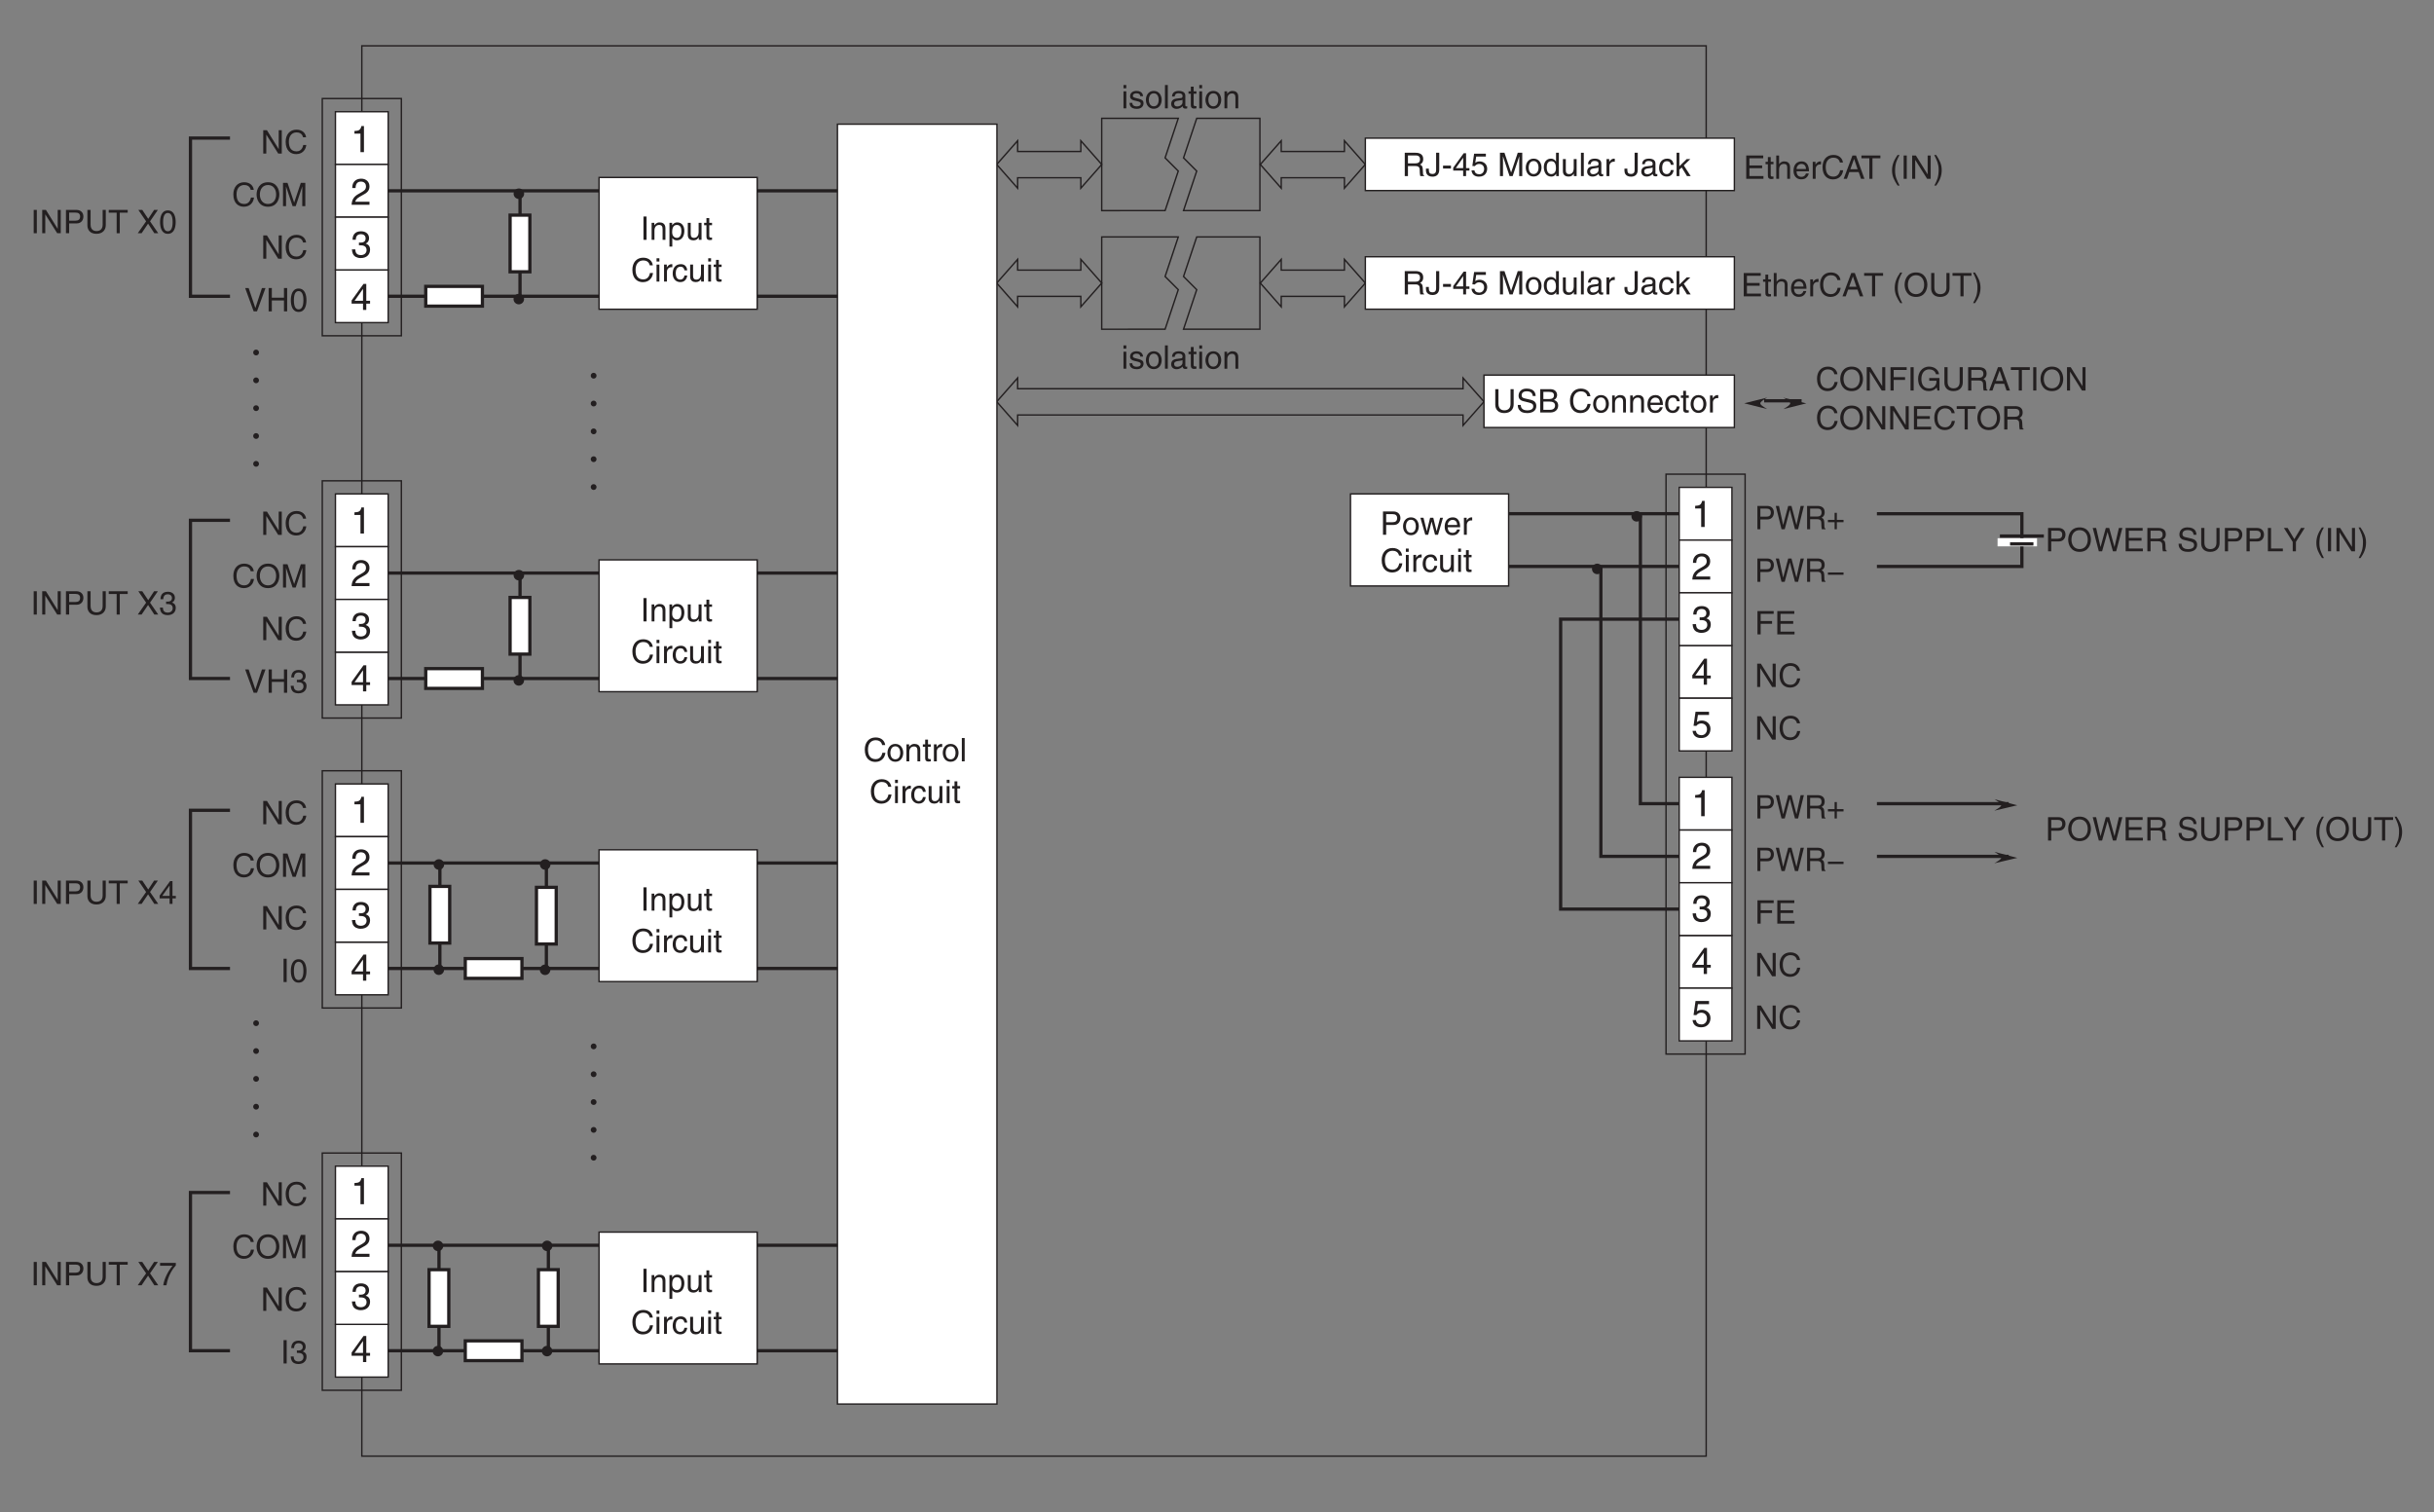 <?xml version="1.0" encoding="UTF-8"?>
<svg xmlns="http://www.w3.org/2000/svg" xmlns:xlink="http://www.w3.org/1999/xlink" width="523.48pt" height="325.26pt" viewBox="0 0 523.48 325.26" version="1.2">
<rect x="0" y="0" width="523.48" height="325.26" fill="#808080" stroke="none"/>
<defs>
<g>
<symbol overflow="visible" id="glyph0-0">
<path style="stroke:none;" d="M 0 0 L 3.5 0 L 3.5 -4.891 L 0 -4.891 Z M 1.75 -2.766 L 0.562 -4.547 L 2.938 -4.547 Z M 1.953 -2.438 L 3.141 -4.219 L 3.141 -0.656 Z M 0.562 -0.344 L 1.75 -2.125 L 2.938 -0.344 Z M 0.344 -4.219 L 1.531 -2.438 L 0.344 -0.656 Z M 0.344 -4.219 "/>
</symbol>
<symbol overflow="visible" id="glyph0-1">
<path style="stroke:none;" d="M 1.281 -4.438 L 2.656 -4.438 C 3.219 -4.438 3.641 -4.234 3.641 -3.594 C 3.641 -2.922 3.234 -2.703 2.625 -2.703 L 1.281 -2.703 Z M 1.281 -2.109 L 2.859 -2.109 C 3.953 -2.109 4.344 -2.906 4.344 -3.609 C 4.344 -4.422 3.781 -5.016 2.859 -5.016 L 0.594 -5.016 L 0.594 0 L 1.281 0 Z M 1.281 -2.109 "/>
</symbol>
<symbol overflow="visible" id="glyph0-2">
<path style="stroke:none;" d="M 0.25 -1.828 C 0.25 -0.891 0.781 0.094 1.938 0.094 C 3.109 0.094 3.641 -0.891 3.641 -1.828 C 3.641 -2.766 3.109 -3.75 1.938 -3.75 C 0.781 -3.75 0.25 -2.766 0.25 -1.828 Z M 0.875 -1.828 C 0.875 -2.312 1.062 -3.234 1.938 -3.234 C 2.828 -3.234 3 -2.312 3 -1.828 C 3 -1.344 2.828 -0.438 1.938 -0.438 C 1.062 -0.438 0.875 -1.344 0.875 -1.828 Z M 0.875 -1.828 "/>
</symbol>
<symbol overflow="visible" id="glyph0-3">
<path style="stroke:none;" d="M 2.5 -2.828 L 2.516 -2.828 L 3.25 0 L 3.891 0 L 4.953 -3.656 L 4.344 -3.656 L 3.594 -0.781 L 3.578 -0.781 L 2.875 -3.656 L 2.188 -3.656 L 1.484 -0.781 L 1.469 -0.781 L 0.766 -3.656 L 0.094 -3.656 L 1.156 0 L 1.781 0 Z M 2.5 -2.828 "/>
</symbol>
<symbol overflow="visible" id="glyph0-4">
<path style="stroke:none;" d="M 2.938 -1.141 C 2.922 -0.875 2.578 -0.422 2 -0.422 C 1.297 -0.422 0.938 -0.859 0.938 -1.625 L 3.609 -1.625 C 3.609 -2.922 3.094 -3.75 2.031 -3.75 C 0.828 -3.75 0.281 -2.859 0.281 -1.719 C 0.281 -0.672 0.891 0.109 1.906 0.109 C 2.5 0.109 2.734 -0.031 2.906 -0.141 C 3.359 -0.453 3.531 -0.969 3.562 -1.141 Z M 0.938 -2.109 C 0.938 -2.688 1.391 -3.203 1.953 -3.203 C 2.703 -3.203 2.938 -2.688 2.969 -2.109 Z M 0.938 -2.109 "/>
</symbol>
<symbol overflow="visible" id="glyph0-5">
<path style="stroke:none;" d="M 1.156 -2.125 C 1.156 -2.656 1.516 -3.094 2.094 -3.094 L 2.312 -3.094 L 2.312 -3.734 C 2.266 -3.75 2.234 -3.75 2.156 -3.75 C 1.703 -3.75 1.375 -3.469 1.125 -3.047 L 1.125 -3.656 L 0.531 -3.656 L 0.531 0 L 1.156 0 Z M 1.156 -2.125 "/>
</symbol>
<symbol overflow="visible" id="glyph0-6">
<path style="stroke:none;" d="M 4.703 -3.5 C 4.609 -4.344 3.938 -5.141 2.641 -5.141 C 1.188 -5.141 0.312 -4.078 0.312 -2.531 C 0.312 -0.609 1.422 0.125 2.562 0.125 C 2.938 0.125 4.484 0.047 4.75 -1.844 L 4.094 -1.844 C 3.875 -0.672 3.109 -0.469 2.672 -0.469 C 1.422 -0.469 1 -1.375 1 -2.562 C 1 -3.875 1.734 -4.547 2.641 -4.547 C 3.125 -4.547 3.859 -4.391 4.047 -3.5 Z M 4.703 -3.5 "/>
</symbol>
<symbol overflow="visible" id="glyph0-7">
<path style="stroke:none;" d="M 1.078 -3.656 L 0.469 -3.656 L 0.469 0 L 1.078 0 Z M 1.078 -4.312 L 1.078 -5.016 L 0.469 -5.016 L 0.469 -4.312 Z M 1.078 -4.312 "/>
</symbol>
<symbol overflow="visible" id="glyph0-8">
<path style="stroke:none;" d="M 3.328 -2.422 C 3.281 -3.062 2.922 -3.75 1.969 -3.75 C 0.75 -3.75 0.203 -2.859 0.203 -1.719 C 0.203 -0.672 0.812 0.109 1.844 0.109 C 2.906 0.109 3.266 -0.719 3.328 -1.297 L 2.734 -1.297 C 2.641 -0.734 2.281 -0.422 1.859 -0.422 C 1.016 -0.422 0.859 -1.203 0.859 -1.828 C 0.859 -2.484 1.109 -3.203 1.875 -3.203 C 2.391 -3.203 2.656 -2.906 2.734 -2.422 Z M 3.328 -2.422 "/>
</symbol>
<symbol overflow="visible" id="glyph0-9">
<path style="stroke:none;" d="M 3.422 0 L 3.422 -3.656 L 2.797 -3.656 L 2.797 -1.641 C 2.797 -1.109 2.562 -0.422 1.797 -0.422 C 1.391 -0.422 1.094 -0.625 1.094 -1.234 L 1.094 -3.656 L 0.469 -3.656 L 0.469 -1.031 C 0.469 -0.156 1.125 0.109 1.656 0.109 C 2.25 0.109 2.562 -0.125 2.828 -0.547 L 2.828 0 Z M 3.422 0 "/>
</symbol>
<symbol overflow="visible" id="glyph0-10">
<path style="stroke:none;" d="M 1.797 -3.141 L 1.797 -3.656 L 1.203 -3.656 L 1.203 -4.672 L 0.594 -4.672 L 0.594 -3.656 L 0.094 -3.656 L 0.094 -3.141 L 0.594 -3.141 L 0.594 -0.734 C 0.594 -0.297 0.719 0.047 1.328 0.047 C 1.391 0.047 1.578 0.016 1.797 0 L 1.797 -0.484 L 1.578 -0.484 C 1.453 -0.484 1.203 -0.484 1.203 -0.766 L 1.203 -3.141 Z M 1.797 -3.141 "/>
</symbol>
<symbol overflow="visible" id="glyph0-11">
<path style="stroke:none;" d="M 1.281 -2.281 L 3.734 -2.281 L 3.734 -2.875 L 1.281 -2.875 L 1.281 -4.422 L 4.078 -4.422 L 4.078 -5.016 L 0.594 -5.016 L 0.594 0 L 1.281 0 Z M 1.281 -2.281 "/>
</symbol>
<symbol overflow="visible" id="glyph0-12">
<path style="stroke:none;" d="M 4.297 -0.594 L 1.281 -0.594 L 1.281 -2.281 L 4.016 -2.281 L 4.016 -2.875 L 1.281 -2.875 L 1.281 -4.422 L 4.25 -4.422 L 4.25 -5.016 L 0.594 -5.016 L 0.594 0 L 4.297 0 Z M 4.297 -0.594 "/>
</symbol>
<symbol overflow="visible" id="glyph0-13">
<path style="stroke:none;" d="M 3.859 -0.969 L 3.844 -0.969 L 1.328 -5.016 L 0.531 -5.016 L 0.531 0 L 1.188 0 L 1.188 -4.047 L 1.203 -4.047 L 3.75 0 L 4.516 0 L 4.516 -5.016 L 3.859 -5.016 Z M 3.859 -0.969 "/>
</symbol>
<symbol overflow="visible" id="glyph0-14">
<path style="stroke:none;" d="M 4.469 -2.5 C 4.469 -1.328 3.812 -0.469 2.719 -0.469 C 1.625 -0.469 0.969 -1.328 0.969 -2.5 C 0.969 -3.688 1.625 -4.547 2.719 -4.547 C 3.812 -4.547 4.469 -3.688 4.469 -2.5 Z M 5.156 -2.5 C 5.156 -3.594 4.594 -5.141 2.719 -5.141 C 0.844 -5.141 0.266 -3.594 0.266 -2.5 C 0.266 -1.422 0.844 0.125 2.719 0.125 C 4.594 0.125 5.156 -1.422 5.156 -2.5 Z M 5.156 -2.5 "/>
</symbol>
<symbol overflow="visible" id="glyph0-15">
<path style="stroke:none;" d="M 3.297 -4.156 L 4.453 0 L 5.156 0 L 6.484 -5.016 L 5.734 -5.016 L 4.797 -0.938 L 4.781 -0.938 L 3.656 -5.016 L 2.922 -5.016 L 1.797 -0.938 L 1.781 -0.938 L 0.844 -5.016 L 0.109 -5.016 L 1.422 0 L 2.125 0 Z M 3.297 -4.156 "/>
</symbol>
<symbol overflow="visible" id="glyph0-16">
<path style="stroke:none;" d="M 1.297 -2.156 L 2.938 -2.156 C 3.75 -2.156 3.828 -1.672 3.828 -1.25 C 3.828 -1.062 3.844 -0.312 3.953 0 L 4.781 0 L 4.781 -0.109 C 4.562 -0.234 4.531 -0.328 4.531 -0.609 L 4.484 -1.516 C 4.453 -2.219 4.172 -2.344 3.891 -2.469 C 4.203 -2.656 4.578 -2.922 4.578 -3.672 C 4.578 -4.734 3.75 -5.016 2.938 -5.016 L 0.609 -5.016 L 0.609 0 L 1.297 0 Z M 1.297 -4.438 L 2.984 -4.438 C 3.312 -4.438 3.891 -4.375 3.891 -3.594 C 3.891 -2.859 3.359 -2.734 2.859 -2.734 L 1.297 -2.734 Z M 1.297 -4.438 "/>
</symbol>
<symbol overflow="visible" id="glyph0-17">
<path style="stroke:none;" d=""/>
</symbol>
<symbol overflow="visible" id="glyph0-18">
<path style="stroke:none;" d="M 4.188 -3.547 C 4.156 -4.094 3.984 -5.141 2.234 -5.141 C 1.016 -5.141 0.516 -4.375 0.516 -3.594 C 0.516 -2.719 1.25 -2.5 1.578 -2.422 L 2.609 -2.172 C 3.422 -1.984 3.672 -1.812 3.672 -1.297 C 3.672 -0.578 2.844 -0.453 2.359 -0.453 C 1.719 -0.453 0.984 -0.719 0.984 -1.625 L 0.344 -1.625 C 0.344 -1.156 0.422 -0.734 0.859 -0.344 C 1.078 -0.141 1.438 0.125 2.375 0.125 C 3.234 0.125 4.328 -0.203 4.328 -1.391 C 4.328 -2.172 3.844 -2.562 3.188 -2.719 L 1.766 -3.047 C 1.469 -3.125 1.172 -3.266 1.172 -3.688 C 1.172 -4.453 1.891 -4.562 2.312 -4.562 C 2.875 -4.562 3.516 -4.328 3.562 -3.547 Z M 4.188 -3.547 "/>
</symbol>
<symbol overflow="visible" id="glyph0-19">
<path style="stroke:none;" d="M 3.828 -5.016 L 3.828 -1.844 C 3.828 -0.75 3.125 -0.469 2.5 -0.469 C 1.891 -0.469 1.234 -0.766 1.234 -1.859 L 1.234 -5.016 L 0.547 -5.016 L 0.547 -1.672 C 0.547 -0.734 1.125 0.125 2.484 0.125 C 3.859 0.125 4.5 -0.734 4.5 -1.766 L 4.5 -5.016 Z M 3.828 -5.016 "/>
</symbol>
<symbol overflow="visible" id="glyph0-20">
<path style="stroke:none;" d="M 1.203 -5.016 L 0.531 -5.016 L 0.531 0 L 3.75 0 L 3.75 -0.594 L 1.203 -0.594 Z M 1.203 -5.016 "/>
</symbol>
<symbol overflow="visible" id="glyph0-21">
<path style="stroke:none;" d="M 2.672 -2.016 L 4.562 -5.016 L 3.766 -5.016 L 2.328 -2.609 L 0.891 -5.016 L 0.094 -5.016 L 1.984 -2.016 L 1.984 0 L 2.672 0 Z M 2.672 -2.016 "/>
</symbol>
<symbol overflow="visible" id="glyph0-22">
<path style="stroke:none;" d="M 1.656 -5.125 C 0.906 -4.047 0.469 -3.047 0.469 -1.828 C 0.469 -0.516 0.953 0.359 1.672 1.453 L 2.094 1.453 C 1.531 0.344 1.125 -0.5 1.125 -1.656 C 1.125 -3.328 1.484 -4 2.078 -5.125 Z M 1.656 -5.125 "/>
</symbol>
<symbol overflow="visible" id="glyph0-23">
<path style="stroke:none;" d="M 1.312 -5.016 L 0.641 -5.016 L 0.641 0 L 1.312 0 Z M 1.312 -5.016 "/>
</symbol>
<symbol overflow="visible" id="glyph0-24">
<path style="stroke:none;" d="M 0.672 1.453 C 1.422 0.375 1.844 -0.625 1.844 -1.844 C 1.844 -3.156 1.375 -4.031 0.656 -5.125 L 0.234 -5.125 C 0.797 -4.016 1.188 -3.172 1.188 -2.016 C 1.188 -0.344 0.844 0.328 0.25 1.453 Z M 0.672 1.453 "/>
</symbol>
<symbol overflow="visible" id="glyph0-25">
<path style="stroke:none;" d="M 0.094 -4.422 L 1.797 -4.422 L 1.797 0 L 2.469 0 L 2.469 -4.422 L 4.172 -4.422 L 4.172 -5.016 L 0.094 -5.016 Z M 0.094 -4.422 "/>
</symbol>
<symbol overflow="visible" id="glyph0-26">
<path style="stroke:none;" d="M 2.344 -0.734 L 2.328 -0.734 L 0.891 -5.016 L 0.141 -5.016 L 1.969 0 L 2.688 0 L 4.516 -5.016 L 3.75 -5.016 Z M 2.344 -0.734 "/>
</symbol>
<symbol overflow="visible" id="glyph0-27">
<path style="stroke:none;" d="M 3.828 -2.938 L 1.219 -2.938 L 1.219 -5.016 L 0.531 -5.016 L 0.531 0 L 1.219 0 L 1.219 -2.344 L 3.828 -2.344 L 3.828 0 L 4.516 0 L 4.516 -5.016 L 3.828 -5.016 Z M 3.828 -2.938 "/>
</symbol>
<symbol overflow="visible" id="glyph0-28">
<path style="stroke:none;" d="M 2.969 -2.391 C 2.969 -1.156 2.641 -0.422 1.938 -0.422 C 1.234 -0.422 0.922 -1.156 0.922 -2.391 C 0.922 -3.625 1.234 -4.359 1.938 -4.359 C 2.641 -4.359 2.969 -3.625 2.969 -2.391 Z M 3.625 -2.391 C 3.625 -3.406 3.359 -4.906 1.938 -4.906 C 0.531 -4.906 0.266 -3.406 0.266 -2.391 C 0.266 -1.375 0.531 0.125 1.938 0.125 C 3.359 0.125 3.625 -1.375 3.625 -2.391 Z M 3.625 -2.391 "/>
</symbol>
<symbol overflow="visible" id="glyph0-29">
<path style="stroke:none;" d="M 5.312 0 L 5.312 -5.016 L 4.344 -5.016 L 2.922 -0.781 L 2.906 -0.781 L 1.484 -5.016 L 0.516 -5.016 L 0.516 0 L 1.172 0 L 1.172 -2.969 C 1.172 -3.109 1.156 -3.75 1.156 -4.203 L 1.172 -4.203 L 2.578 0 L 3.25 0 L 4.656 -4.219 L 4.672 -4.219 C 4.672 -3.75 4.656 -3.109 4.656 -2.969 L 4.656 0 Z M 5.312 0 "/>
</symbol>
<symbol overflow="visible" id="glyph0-30">
<path style="stroke:none;" d="M 2.766 -2.562 L 4.453 -5.016 L 3.641 -5.016 L 2.375 -3.094 L 1.094 -5.016 L 0.25 -5.016 L 1.922 -2.562 L 0.125 0 L 0.953 0 L 2.344 -2.062 L 3.688 0 L 4.531 0 Z M 2.766 -2.562 "/>
</symbol>
<symbol overflow="visible" id="glyph0-31">
<path style="stroke:none;" d="M 1.562 -2.266 C 1.656 -2.266 1.75 -2.266 1.844 -2.266 C 2.266 -2.266 2.984 -2.188 2.984 -1.375 C 2.984 -0.797 2.547 -0.422 1.922 -0.422 C 1 -0.422 0.891 -1.047 0.875 -1.5 L 0.234 -1.5 C 0.281 -0.938 0.422 -0.375 0.969 -0.078 C 1.203 0.047 1.516 0.125 1.875 0.125 C 3.125 0.125 3.641 -0.641 3.641 -1.453 C 3.641 -2.109 3.297 -2.438 2.828 -2.594 L 2.828 -2.609 C 3.094 -2.688 3.453 -2.984 3.453 -3.625 C 3.453 -4.359 2.891 -4.906 1.938 -4.906 C 0.656 -4.906 0.359 -4.016 0.359 -3.297 L 0.953 -3.297 C 0.984 -3.641 1.047 -4.359 1.906 -4.359 C 2.641 -4.359 2.828 -3.875 2.828 -3.578 C 2.828 -2.969 2.359 -2.781 1.891 -2.781 C 1.781 -2.781 1.672 -2.781 1.562 -2.797 Z M 1.562 -2.266 "/>
</symbol>
<symbol overflow="visible" id="glyph0-32">
<path style="stroke:none;" d="M 0.125 -1.609 L 0.125 -1.125 C 0.125 -0.656 0.375 0.125 1.547 0.125 C 2.219 0.125 2.984 -0.188 2.984 -1.359 L 2.984 -5.016 L 2.312 -5.016 L 2.312 -1.312 C 2.312 -0.828 2.141 -0.453 1.516 -0.453 C 1.047 -0.453 0.75 -0.656 0.75 -1.266 L 0.75 -1.609 Z M 0.125 -1.609 "/>
</symbol>
<symbol overflow="visible" id="glyph0-33">
<path style="stroke:none;" d="M 2.016 -2.25 L 0.312 -2.25 L 0.312 -1.625 L 2.016 -1.625 Z M 2.016 -2.25 "/>
</symbol>
<symbol overflow="visible" id="glyph0-34">
<path style="stroke:none;" d="M 3.656 -1.188 L 3.656 -1.719 L 2.938 -1.719 L 2.938 -4.906 L 2.422 -4.906 L 0.172 -1.797 L 0.172 -1.188 L 2.312 -1.188 L 2.312 0 L 2.938 0 L 2.938 -1.188 Z M 2.312 -3.953 L 2.312 -1.719 L 0.734 -1.719 Z M 2.312 -3.953 "/>
</symbol>
<symbol overflow="visible" id="glyph0-35">
<path style="stroke:none;" d="M 1.234 -4.203 L 3.312 -4.203 L 3.312 -4.812 L 0.781 -4.812 L 0.406 -2.172 L 0.938 -2.141 C 1.172 -2.438 1.484 -2.609 1.844 -2.609 C 2.453 -2.609 2.938 -2.234 2.938 -1.516 C 2.938 -0.906 2.531 -0.391 1.906 -0.391 C 1.344 -0.391 0.922 -0.656 0.859 -1.219 L 0.219 -1.219 C 0.344 -0.125 1.172 0.125 1.812 0.125 C 3.344 0.125 3.594 -1.047 3.594 -1.594 C 3.594 -2.609 2.766 -3.156 1.984 -3.156 C 1.531 -3.156 1.234 -3.016 1.031 -2.859 Z M 1.234 -4.203 "/>
</symbol>
<symbol overflow="visible" id="glyph0-36">
<path style="stroke:none;" d="M 3.484 -5.016 L 2.875 -5.016 L 2.875 -3.188 L 2.859 -3.141 C 2.703 -3.344 2.438 -3.75 1.766 -3.75 C 0.797 -3.75 0.25 -2.969 0.25 -1.938 C 0.25 -1.062 0.609 0.109 1.844 0.109 C 2.203 0.109 2.625 0 2.891 -0.5 L 2.906 -0.5 L 2.906 0 L 3.484 0 Z M 0.875 -1.844 C 0.875 -2.312 0.922 -3.203 1.875 -3.203 C 2.766 -3.203 2.859 -2.25 2.859 -1.656 C 2.859 -0.688 2.25 -0.422 1.859 -0.422 C 1.188 -0.422 0.875 -1.031 0.875 -1.844 Z M 0.875 -1.844 "/>
</symbol>
<symbol overflow="visible" id="glyph0-37">
<path style="stroke:none;" d="M 1.078 -5.016 L 0.469 -5.016 L 0.469 0 L 1.078 0 Z M 1.078 -5.016 "/>
</symbol>
<symbol overflow="visible" id="glyph0-38">
<path style="stroke:none;" d="M 1 -2.547 C 1.047 -2.828 1.141 -3.25 1.844 -3.25 C 2.422 -3.25 2.703 -3.031 2.703 -2.656 C 2.703 -2.297 2.516 -2.234 2.375 -2.219 L 1.359 -2.094 C 0.344 -1.969 0.25 -1.25 0.25 -0.953 C 0.25 -0.328 0.719 0.109 1.391 0.109 C 2.109 0.109 2.484 -0.234 2.719 -0.484 C 2.734 -0.203 2.828 0.062 3.359 0.062 C 3.5 0.062 3.594 0.031 3.703 0 L 3.703 -0.453 C 3.625 -0.438 3.562 -0.422 3.5 -0.422 C 3.375 -0.422 3.297 -0.484 3.297 -0.641 L 3.297 -2.734 C 3.297 -3.672 2.234 -3.75 1.938 -3.75 C 1.047 -3.75 0.469 -3.422 0.438 -2.547 Z M 2.688 -1.266 C 2.688 -0.781 2.125 -0.406 1.547 -0.406 C 1.094 -0.406 0.891 -0.641 0.891 -1.047 C 0.891 -1.5 1.375 -1.594 1.672 -1.641 C 2.438 -1.734 2.578 -1.781 2.688 -1.859 Z M 2.688 -1.266 "/>
</symbol>
<symbol overflow="visible" id="glyph0-39">
<path style="stroke:none;" d="M 2.016 -2.297 L 3.422 -3.656 L 2.641 -3.656 L 1.062 -2.109 L 1.062 -5.016 L 0.469 -5.016 L 0.469 0 L 1.062 0 L 1.062 -1.391 L 1.578 -1.844 L 2.703 0 L 3.5 0 Z M 2.016 -2.297 "/>
</symbol>
<symbol overflow="visible" id="glyph0-40">
<path style="stroke:none;" d="M 1.188 -4.438 L 2.422 -4.438 C 3.172 -4.438 3.469 -4.172 3.469 -3.703 C 3.469 -3.094 3.062 -2.891 2.422 -2.891 L 1.188 -2.891 Z M 0.516 0 L 2.672 0 C 3.781 0 4.375 -0.672 4.375 -1.484 C 4.375 -2.344 3.797 -2.562 3.469 -2.703 C 4.016 -2.969 4.141 -3.422 4.141 -3.75 C 4.141 -4.438 3.656 -5.016 2.719 -5.016 L 0.516 -5.016 Z M 1.188 -2.344 L 2.531 -2.344 C 3.078 -2.344 3.703 -2.203 3.703 -1.5 C 3.703 -0.938 3.344 -0.578 2.641 -0.578 L 1.188 -0.578 Z M 1.188 -2.344 "/>
</symbol>
<symbol overflow="visible" id="glyph0-41">
<path style="stroke:none;" d="M 3.422 -2.484 C 3.422 -3.531 2.719 -3.75 2.156 -3.75 C 1.516 -3.75 1.188 -3.328 1.047 -3.141 L 1.031 -3.141 L 1.031 -3.656 L 0.453 -3.656 L 0.453 0 L 1.062 0 L 1.062 -1.984 C 1.062 -2.984 1.688 -3.203 2.031 -3.203 C 2.641 -3.203 2.812 -2.891 2.812 -2.25 L 2.812 0 L 3.422 0 Z M 3.422 -2.484 "/>
</symbol>
<symbol overflow="visible" id="glyph0-42">
<path style="stroke:none;" d="M 2.719 -2.109 L 4.281 -2.109 C 4.281 -1.562 4.172 -1.125 3.734 -0.766 C 3.359 -0.469 2.953 -0.453 2.703 -0.453 C 1.375 -0.453 1.031 -1.5 1.031 -2.516 C 1.031 -3.828 1.781 -4.547 2.672 -4.547 C 3.234 -4.547 3.953 -4.359 4.172 -3.5 L 4.828 -3.5 C 4.688 -4.609 3.641 -5.141 2.703 -5.141 C 1.078 -5.141 0.328 -3.766 0.328 -2.547 C 0.328 -2.016 0.359 -1.156 1.125 -0.438 C 1.391 -0.188 1.797 0.125 2.656 0.125 C 3.344 0.125 3.969 -0.172 4.312 -0.656 L 4.484 0 L 4.922 0 L 4.922 -2.688 L 2.719 -2.688 Z M 2.719 -2.109 "/>
</symbol>
<symbol overflow="visible" id="glyph0-43">
<path style="stroke:none;" d="M 3.328 -1.453 L 3.828 0 L 4.562 0 L 2.75 -5.016 L 1.984 -5.016 L 0.094 0 L 0.797 0 L 1.312 -1.453 Z M 1.531 -2.062 L 2.328 -4.266 L 2.344 -4.266 L 3.094 -2.062 Z M 1.531 -2.062 "/>
</symbol>
<symbol overflow="visible" id="glyph0-44">
<path style="stroke:none;" d="M 0.266 -4.203 L 2.969 -4.203 C 2.016 -3.109 1.125 -1.344 0.953 0 L 1.641 0 C 1.984 -2.188 3.156 -3.75 3.656 -4.266 L 3.656 -4.812 L 0.266 -4.812 Z M 0.266 -4.203 "/>
</symbol>
<symbol overflow="visible" id="glyph0-45">
<path style="stroke:none;" d="M 0.984 -1.656 C 0.984 -2.25 1.094 -3.203 1.984 -3.203 C 2.922 -3.203 2.969 -2.312 2.969 -1.844 C 2.969 -1.031 2.656 -0.422 1.984 -0.422 C 1.594 -0.422 0.984 -0.688 0.984 -1.656 Z M 0.406 1.453 L 1.016 1.453 L 1.016 -0.391 L 1.031 -0.391 C 1.188 -0.125 1.516 0.109 2 0.109 C 3.25 0.109 3.609 -1.062 3.609 -1.938 C 3.609 -2.969 3.062 -3.75 2.094 -3.75 C 1.422 -3.75 1.141 -3.344 1 -3.141 L 0.984 -3.141 L 0.984 -3.656 L 0.406 -3.656 Z M 0.406 1.453 "/>
</symbol>
<symbol overflow="visible" id="glyph0-46">
<path style="stroke:none;" d="M 3.125 -2.609 C 3.125 -2.797 3.031 -3.75 1.719 -3.75 C 1 -3.75 0.344 -3.391 0.344 -2.594 C 0.344 -2.094 0.672 -1.828 1.188 -1.703 L 1.906 -1.531 C 2.422 -1.391 2.625 -1.297 2.625 -1 C 2.625 -0.594 2.234 -0.422 1.781 -0.422 C 0.922 -0.422 0.844 -0.891 0.812 -1.172 L 0.219 -1.172 C 0.25 -0.734 0.344 0.109 1.797 0.109 C 2.625 0.109 3.234 -0.344 3.234 -1.109 C 3.234 -1.594 2.969 -1.875 2.219 -2.062 L 1.594 -2.219 C 1.125 -2.344 0.938 -2.406 0.938 -2.703 C 0.938 -3.156 1.469 -3.234 1.656 -3.234 C 2.438 -3.234 2.516 -2.844 2.531 -2.609 Z M 3.125 -2.609 "/>
</symbol>
<symbol overflow="visible" id="glyph0-47">
<path style="stroke:none;" d="M 3.422 -2.484 C 3.422 -3.531 2.719 -3.75 2.156 -3.75 C 1.562 -3.75 1.25 -3.391 1.078 -3.156 L 1.062 -3.156 L 1.062 -5.016 L 0.453 -5.016 L 0.453 0 L 1.062 0 L 1.062 -1.984 C 1.062 -2.906 1.578 -3.203 2.094 -3.203 C 2.672 -3.203 2.812 -2.891 2.812 -2.391 L 2.812 0 L 3.422 0 Z M 3.422 -2.484 "/>
</symbol>
<symbol overflow="visible" id="glyph1-0">
<path style="stroke:none;" d="M 0 0 L 3.328 0 L 3.328 -4.891 L 0 -4.891 Z M 1.656 -2.766 L 0.531 -4.547 L 2.797 -4.547 Z M 1.859 -2.438 L 2.984 -4.219 L 2.984 -0.656 Z M 0.531 -0.344 L 1.656 -2.125 L 2.797 -0.344 Z M 0.328 -4.219 L 1.469 -2.438 L 0.328 -0.656 Z M 0.328 -4.219 "/>
</symbol>
<symbol overflow="visible" id="glyph1-1">
<path style="stroke:none;" d="M 1.219 -4.438 L 2.531 -4.438 C 3.062 -4.438 3.469 -4.234 3.469 -3.594 C 3.469 -2.922 3.078 -2.703 2.5 -2.703 L 1.219 -2.703 Z M 1.219 -2.109 L 2.719 -2.109 C 3.75 -2.109 4.125 -2.906 4.125 -3.609 C 4.125 -4.422 3.594 -5.016 2.719 -5.016 L 0.578 -5.016 L 0.578 0 L 1.219 0 Z M 1.219 -2.109 "/>
</symbol>
<symbol overflow="visible" id="glyph1-2">
<path style="stroke:none;" d="M 3.125 -4.156 L 3.141 -4.156 L 4.234 0 L 4.906 0 L 6.156 -5.016 L 5.453 -5.016 L 4.562 -0.938 L 4.547 -0.938 L 3.484 -5.016 L 2.781 -5.016 L 1.703 -0.938 L 1.688 -0.938 L 0.797 -5.016 L 0.109 -5.016 L 1.344 0 L 2.031 0 Z M 3.125 -4.156 "/>
</symbol>
<symbol overflow="visible" id="glyph1-3">
<path style="stroke:none;" d="M 1.234 -2.156 L 2.797 -2.156 C 3.562 -2.156 3.641 -1.672 3.641 -1.25 C 3.641 -1.062 3.656 -0.312 3.75 0 L 4.547 0 L 4.547 -0.109 C 4.344 -0.234 4.312 -0.328 4.297 -0.609 L 4.266 -1.516 C 4.234 -2.219 3.969 -2.344 3.688 -2.469 C 4 -2.656 4.359 -2.922 4.359 -3.672 C 4.359 -4.734 3.578 -5.016 2.797 -5.016 L 0.578 -5.016 L 0.578 0 L 1.234 0 Z M 1.234 -4.438 L 2.828 -4.438 C 3.156 -4.438 3.688 -4.375 3.688 -3.594 C 3.688 -2.859 3.188 -2.734 2.719 -2.734 L 1.234 -2.734 Z M 1.234 -4.438 "/>
</symbol>
<symbol overflow="visible" id="glyph1-4">
<path style="stroke:none;" d="M 3.625 -1.516 L 3.625 -2.016 L 0.266 -2.016 L 0.266 -1.516 Z M 3.625 -1.516 "/>
</symbol>
<symbol overflow="visible" id="glyph1-5">
<path style="stroke:none;" d="M 1.703 -2.016 L 0.266 -2.016 L 0.266 -1.516 L 1.703 -1.516 L 1.703 0 L 2.188 0 L 2.188 -1.516 L 3.625 -1.516 L 3.625 -2.016 L 2.188 -2.016 L 2.188 -3.531 L 1.703 -3.531 Z M 1.703 -2.016 "/>
</symbol>
<symbol overflow="visible" id="glyph2-0">
<path style="stroke:none;" d="M 0 0 L 4 0 L 4 -5.594 L 0 -5.594 Z M 2 -3.156 L 0.641 -5.188 L 3.359 -5.188 Z M 2.234 -2.797 L 3.594 -4.828 L 3.594 -0.766 Z M 0.641 -0.406 L 2 -2.438 L 3.359 -0.406 Z M 0.406 -4.828 L 1.75 -2.797 L 0.406 -0.766 Z M 0.406 -4.828 "/>
</symbol>
<symbol overflow="visible" id="glyph2-1">
<path style="stroke:none;" d="M 2.859 -5.609 L 2.312 -5.609 C 2.094 -4.688 1.719 -4.609 0.812 -4.547 L 0.812 -3.984 L 2.109 -3.984 L 2.109 0 L 2.859 0 Z M 2.859 -5.609 "/>
</symbol>
<symbol overflow="visible" id="glyph2-2">
<path style="stroke:none;" d="M 1.047 -3.594 C 1.078 -4 1.125 -4.984 2.188 -4.984 C 3.016 -4.984 3.297 -4.422 3.297 -3.969 C 3.297 -3.234 2.859 -3 2.266 -2.656 L 1.531 -2.234 C 0.781 -1.781 0.25 -1.172 0.203 0 L 4.047 0 L 4.047 -0.656 L 1 -0.656 C 1.031 -0.875 1.203 -1.312 1.969 -1.734 L 2.547 -2.062 C 3.391 -2.5 4.047 -2.938 4.047 -3.938 C 4.047 -4.984 3.266 -5.609 2.297 -5.609 C 1.688 -5.609 0.344 -5.422 0.344 -3.594 Z M 1.047 -3.594 "/>
</symbol>
<symbol overflow="visible" id="glyph2-3">
<path style="stroke:none;" d="M 4.172 -1.359 L 4.172 -1.969 L 3.359 -1.969 L 3.359 -5.609 L 2.766 -5.609 L 0.203 -2.047 L 0.203 -1.359 L 2.656 -1.359 L 2.656 0 L 3.359 0 L 3.359 -1.359 Z M 2.641 -4.516 L 2.656 -4.516 L 2.656 -1.969 L 0.844 -1.969 Z M 2.641 -4.516 "/>
</symbol>
<symbol overflow="visible" id="glyph2-4">
<path style="stroke:none;" d="M 1.406 -4.812 L 3.797 -4.812 L 3.797 -5.5 L 0.891 -5.5 L 0.469 -2.484 L 1.062 -2.453 C 1.328 -2.797 1.703 -2.984 2.109 -2.984 C 2.797 -2.984 3.359 -2.547 3.359 -1.734 C 3.359 -1.031 2.891 -0.453 2.172 -0.453 C 1.547 -0.453 1.047 -0.75 0.984 -1.391 L 0.25 -1.391 C 0.391 -0.141 1.328 0.156 2.062 0.156 C 3.828 0.156 4.109 -1.203 4.109 -1.828 C 4.109 -2.984 3.172 -3.609 2.266 -3.609 C 1.75 -3.609 1.406 -3.453 1.172 -3.266 Z M 1.406 -4.812 "/>
</symbol>
<symbol overflow="visible" id="glyph2-5">
<path style="stroke:none;" d="M 1.781 -2.594 C 1.891 -2.594 2 -2.594 2.109 -2.594 C 2.594 -2.594 3.422 -2.5 3.422 -1.562 C 3.422 -0.922 2.922 -0.484 2.203 -0.484 C 1.156 -0.484 1.016 -1.188 1 -1.719 L 0.266 -1.719 C 0.312 -1.062 0.484 -0.422 1.109 -0.094 C 1.375 0.047 1.734 0.156 2.141 0.156 C 3.578 0.156 4.172 -0.734 4.172 -1.656 C 4.172 -2.406 3.781 -2.781 3.234 -2.969 L 3.234 -2.984 C 3.531 -3.078 3.953 -3.422 3.953 -4.141 C 3.953 -4.984 3.312 -5.609 2.219 -5.609 C 0.75 -5.609 0.406 -4.594 0.406 -3.781 L 1.094 -3.781 C 1.125 -4.172 1.188 -4.984 2.188 -4.984 C 3.031 -4.984 3.219 -4.438 3.219 -4.094 C 3.219 -3.391 2.703 -3.172 2.156 -3.172 C 2.031 -3.172 1.906 -3.188 1.781 -3.188 Z M 1.781 -2.594 "/>
</symbol>
<symbol overflow="visible" id="glyph3-0">
<path style="stroke:none;" d="M -0.703 0.844 L -6.281 0.844 L -6.281 -6.141 L -0.703 -6.141 Z M -3.5 -2.938 L -1.266 -5.797 L -5.719 -5.797 Z M -3.719 -2.656 L -5.938 -5.516 L -5.938 0.203 Z M -1.266 0.484 L -3.5 -2.375 L -5.719 0.484 Z M -1.047 -5.516 L -3.266 -2.656 L -1.047 0.203 Z M -1.047 -5.516 "/>
</symbol>
<symbol overflow="visible" id="glyph3-1">
<path style="stroke:none;" d="M -3.5 -3.281 C -3.156 -3.281 -2.875 -3 -2.875 -2.656 C -2.875 -2.312 -3.141 -2.031 -3.5 -2.031 C -3.828 -2.031 -4.125 -2.312 -4.125 -2.656 C -4.125 -3.016 -3.828 -3.281 -3.5 -3.281 Z M -3.5 -3.281 "/>
</symbol>
<symbol overflow="visible" id="glyph4-0">
<path style="stroke:none;" d="M 0.703 0.844 L 6.281 0.844 L 6.281 -6.141 L 0.703 -6.141 Z M 3.5 -2.938 L 1.266 -5.797 L 5.719 -5.797 Z M 3.719 -2.656 L 5.938 -5.516 L 5.938 0.203 Z M 1.266 0.484 L 3.5 -2.375 L 5.719 0.484 Z M 1.047 -5.516 L 3.266 -2.656 L 1.047 0.203 Z M 1.047 -5.516 "/>
</symbol>
<symbol overflow="visible" id="glyph4-1">
<path style="stroke:none;" d="M 1.375 -4.672 C 1.469 -4.875 1.547 -5.016 1.625 -5.219 C 1.719 -5.234 1.797 -5.266 1.797 -5.328 C 1.797 -5.359 1.781 -5.375 1.672 -5.438 L 1.266 -5.625 C 1.141 -5.266 0.922 -4.688 0.344 -3.984 L 0.734 -3.734 C 0.875 -3.906 0.969 -4.031 1.125 -4.25 L 2.172 -4.25 L 2.172 -3.484 L 0.375 -3.484 L 0.375 -3.031 L 2.172 -3.031 L 2.172 -2.312 L 0.766 -2.312 L 0.766 0.062 L 1.266 0.062 L 1.266 -1.875 L 2.172 -1.875 L 2.172 0.484 L 2.672 0.484 L 2.672 -1.875 L 3.578 -1.875 L 3.578 -0.656 C 3.578 -0.484 3.578 -0.391 3.422 -0.391 C 3.297 -0.391 3.109 -0.438 3.016 -0.453 L 3.125 0.062 C 3.953 0.062 4.078 -0.016 4.078 -0.609 L 4.078 -2.312 L 2.672 -2.312 L 2.672 -3.031 L 4.25 -3.031 L 4.25 -3.484 L 2.672 -3.484 L 2.672 -4.25 L 4.016 -4.25 L 4.016 -4.672 L 2.672 -4.672 L 2.672 -5.516 C 2.75 -5.562 2.828 -5.594 2.828 -5.672 C 2.828 -5.734 2.766 -5.734 2.703 -5.75 L 2.172 -5.797 L 2.172 -4.672 Z M 4.672 -1.016 L 5.156 -1.016 L 5.156 -5.141 C 5.234 -5.172 5.312 -5.219 5.312 -5.281 C 5.312 -5.344 5.234 -5.344 5.172 -5.359 L 4.672 -5.406 Z M 5.875 -0.422 C 5.875 -0.203 5.797 -0.062 5.531 -0.062 C 5.469 -0.062 5.078 -0.109 4.984 -0.109 L 5.109 0.438 C 5.828 0.422 5.938 0.422 6.141 0.297 C 6.344 0.172 6.375 -0.062 6.375 -0.391 L 6.375 -5.469 C 6.484 -5.547 6.531 -5.594 6.531 -5.641 C 6.531 -5.672 6.484 -5.703 6.406 -5.703 L 5.875 -5.781 Z M 5.875 -0.422 "/>
</symbol>
<symbol overflow="visible" id="glyph4-2">
<path style="stroke:none;" d="M 6.453 -1 L 6.453 -5.297 L 4.812 -5.297 L 4.812 0.484 L 5.281 0.484 L 5.281 -4.859 L 5.984 -4.859 L 5.984 -1.062 C 5.984 -0.938 5.984 -0.875 5.859 -0.875 C 5.672 -0.875 5.469 -0.906 5.344 -0.922 L 5.531 -0.391 C 6.375 -0.359 6.453 -0.531 6.453 -1 Z M 4.656 -1.234 C 4.469 -1.172 4.016 -1.031 3.75 -0.953 L 3.75 -1.891 L 4.5 -1.891 L 4.5 -2.328 L 3.75 -2.328 L 3.75 -3.109 L 4.641 -3.109 L 4.641 -3.547 L 3.75 -3.547 L 3.75 -4.547 L 4.547 -4.547 L 4.547 -4.984 L 2.938 -4.984 C 3.031 -5.172 3.078 -5.234 3.156 -5.406 C 3.312 -5.422 3.391 -5.453 3.391 -5.516 C 3.391 -5.531 3.359 -5.562 3.328 -5.594 L 2.828 -5.797 C 2.625 -5.25 2.344 -4.719 1.969 -4.25 L 2.328 -4 C 2.438 -4.156 2.516 -4.25 2.703 -4.547 L 3.297 -4.547 L 3.297 -3.547 L 2.188 -3.547 L 2.188 -3.109 L 3.297 -3.109 L 3.297 -0.828 C 3.094 -0.781 3.078 -0.766 2.828 -0.703 L 2.828 -2.266 C 2.922 -2.312 3 -2.344 3 -2.406 C 3 -2.469 2.906 -2.484 2.875 -2.484 L 2.375 -2.531 L 2.375 -0.609 C 2.156 -0.562 2.125 -0.547 1.984 -0.531 L 2.172 -0.031 C 2.188 0.047 2.219 0.062 2.25 0.062 C 2.312 0.062 2.328 0.031 2.375 -0.078 C 2.906 -0.234 3.594 -0.438 4.641 -0.812 Z M 2.266 -5.453 C 2.266 -5.484 2.219 -5.531 2.188 -5.531 L 1.797 -5.797 C 1.391 -5.141 0.844 -4.547 0.203 -4.078 L 0.547 -3.75 C 1.203 -4.234 1.719 -4.891 2.062 -5.359 C 2.172 -5.375 2.266 -5.391 2.266 -5.453 Z M 2.125 -3.812 C 2.125 -3.859 2.094 -3.891 2.062 -3.906 L 1.672 -4.234 C 1.328 -3.609 0.719 -2.797 0.078 -2.25 L 0.453 -1.922 C 0.75 -2.203 0.953 -2.406 1.188 -2.703 L 1.188 0.5 L 1.672 0.5 L 1.672 -3.016 C 1.703 -3.031 1.797 -3.078 1.797 -3.141 C 1.797 -3.172 1.781 -3.188 1.625 -3.266 C 1.781 -3.484 1.844 -3.578 1.938 -3.703 C 2 -3.719 2.125 -3.734 2.125 -3.812 Z M 2.125 -3.812 "/>
</symbol>
<symbol overflow="visible" id="glyph4-3">
<path style="stroke:none;" d="M 6.266 0.469 L 6.266 -5.5 L 0.719 -5.5 L 0.719 0.5 L 1.25 0.5 L 1.25 0.062 L 5.734 0.062 L 5.734 0.469 Z M 5.734 -0.406 L 1.25 -0.406 L 1.25 -5.016 L 5.734 -5.016 Z M 4.938 -1.047 L 4.938 -4.172 L 2.047 -4.172 L 2.047 -1.047 L 2.562 -1.047 L 2.562 -1.438 L 4.422 -1.438 L 4.422 -1.047 Z M 4.422 -1.906 L 2.562 -1.906 L 2.562 -3.688 L 4.422 -3.688 Z M 4.422 -1.906 "/>
</symbol>
<symbol overflow="visible" id="glyph4-4">
<path style="stroke:none;" d="M 6.75 -2.25 C 5.938 -2.609 5.594 -2.828 5.172 -3.203 C 5.562 -3.688 5.734 -3.984 6.094 -4.844 L 5.906 -5.016 L 4.328 -5.016 C 4.359 -5.078 4.5 -5.406 4.531 -5.469 C 4.609 -5.484 4.719 -5.5 4.719 -5.578 C 4.719 -5.609 4.672 -5.641 4.609 -5.656 L 4.094 -5.844 C 3.688 -4.484 3.297 -4 2.922 -3.547 L 3.359 -3.312 C 3.469 -3.438 3.672 -3.688 3.969 -4.281 C 4.094 -3.891 4.234 -3.578 4.531 -3.203 C 4.016 -2.688 3.297 -2.375 2.875 -2.219 L 3.234 -1.844 C 3.844 -2.109 4.281 -2.328 4.859 -2.859 C 5.203 -2.547 5.469 -2.312 6.406 -1.812 Z M 6.172 0.438 L 6.172 -1.875 L 3.453 -1.875 L 3.453 0.469 L 3.938 0.469 L 3.938 0.094 L 5.688 0.094 L 5.688 0.438 Z M 2.891 -0.844 C 2.641 -0.719 2.484 -0.672 2.047 -0.562 L 2.047 -1.969 L 2.688 -1.969 L 2.688 -2.406 L 2.047 -2.406 L 2.047 -3.406 L 2.75 -3.406 L 2.75 -5.516 L 0.641 -5.516 L 0.641 -3.406 L 1.578 -3.406 L 1.578 -0.438 C 1.531 -0.422 1.5 -0.406 1.125 -0.328 L 1.125 -2.5 C 1.188 -2.531 1.281 -2.578 1.281 -2.656 C 1.281 -2.703 1.234 -2.703 1.156 -2.703 L 0.688 -2.75 L 0.688 -0.219 C 0.625 -0.203 0.406 -0.156 0.312 -0.141 L 0.469 0.328 C 0.5 0.391 0.531 0.438 0.562 0.438 C 0.641 0.438 0.672 0.312 0.688 0.281 C 1.359 0.094 1.938 -0.062 2.859 -0.344 Z M 5.469 -4.578 C 5.312 -4.156 5.188 -3.938 4.859 -3.531 C 4.609 -3.859 4.469 -4.094 4.344 -4.578 Z M 5.688 -0.328 L 3.938 -0.328 L 3.938 -1.453 L 5.688 -1.453 Z M 2.281 -3.828 L 1.094 -3.828 L 1.094 -5.094 L 2.281 -5.094 Z M 2.281 -3.828 "/>
</symbol>
</g>
</defs>
<g id="surface1">
<path style="fill:none;stroke-width:3;stroke-linecap:butt;stroke-linejoin:miter;stroke:rgb(13.73%,12.16%,12.549%);stroke-opacity:1;stroke-miterlimit:4;" d="M 774.818 113.561 L 3666.147 113.561 L 3666.147 3146.656 L 774.818 3146.656 Z M 774.818 113.561 " transform="matrix(0.1,0,0,-0.1,0.335,324.522)"/>
<path style="fill-rule:nonzero;fill:rgb(100%,100%,100%);fill-opacity:1;stroke-width:3;stroke-linecap:butt;stroke-linejoin:miter;stroke:rgb(13.73%,12.16%,12.549%);stroke-opacity:1;stroke-miterlimit:4;" d="M 2901.129 1984.957 L 3241.237 1984.957 L 3241.237 2182.906 L 2901.129 2182.906 Z M 2901.129 1984.957 " transform="matrix(0.1,0,0,-0.1,0.335,324.522)"/>
<g style="fill:rgb(13.73%,12.16%,12.549%);fill-opacity:1;">
  <use xlink:href="#glyph0-1" x="296.844" y="115.017"/>
  <use xlink:href="#glyph0-2" x="301.503" y="115.017"/>
  <use xlink:href="#glyph0-3" x="305.386" y="115.017"/>
  <use xlink:href="#glyph0-4" x="310.428" y="115.017"/>
  <use xlink:href="#glyph0-5" x="314.311" y="115.017"/>
</g>
<g style="fill:rgb(13.73%,12.16%,12.549%);fill-opacity:1;">
  <use xlink:href="#glyph0-6" x="296.848" y="122.999"/>
  <use xlink:href="#glyph0-7" x="301.891" y="122.999"/>
  <use xlink:href="#glyph0-5" x="303.441" y="122.999"/>
  <use xlink:href="#glyph0-8" x="305.767" y="122.999"/>
  <use xlink:href="#glyph0-9" x="309.259" y="122.999"/>
  <use xlink:href="#glyph0-7" x="313.142" y="122.999"/>
  <use xlink:href="#glyph0-10" x="314.692" y="122.999"/>
</g>
<g style="fill:rgb(13.73%,12.16%,12.549%);fill-opacity:1;">
  <use xlink:href="#glyph0-11" x="377.384" y="136.44"/>
  <use xlink:href="#glyph0-12" x="381.651" y="136.44"/>
</g>
<g style="fill:rgb(13.73%,12.16%,12.549%);fill-opacity:1;">
  <use xlink:href="#glyph0-13" x="377.384" y="147.753"/>
  <use xlink:href="#glyph0-6" x="382.426" y="147.753"/>
</g>
<g style="fill:rgb(13.73%,12.16%,12.549%);fill-opacity:1;">
  <use xlink:href="#glyph0-13" x="377.384" y="159.065"/>
  <use xlink:href="#glyph0-6" x="382.426" y="159.065"/>
</g>
<g style="fill:rgb(13.73%,12.16%,12.549%);fill-opacity:1;">
  <use xlink:href="#glyph0-13" x="377.384" y="209.969"/>
  <use xlink:href="#glyph0-6" x="382.426" y="209.969"/>
</g>
<g style="fill:rgb(13.73%,12.16%,12.549%);fill-opacity:1;">
  <use xlink:href="#glyph0-13" x="377.384" y="221.281"/>
  <use xlink:href="#glyph0-6" x="382.426" y="221.281"/>
</g>
<g style="fill:rgb(13.73%,12.16%,12.549%);fill-opacity:1;">
  <use xlink:href="#glyph1-1" x="377.384" y="125.132"/>
  <use xlink:href="#glyph1-2" x="381.809" y="125.132"/>
  <use xlink:href="#glyph1-3" x="388.073" y="125.132"/>
  <use xlink:href="#glyph1-4" x="392.863" y="125.132"/>
</g>
<g style="fill:rgb(13.73%,12.16%,12.549%);fill-opacity:1;">
  <use xlink:href="#glyph1-1" x="377.384" y="113.824"/>
  <use xlink:href="#glyph1-2" x="381.809" y="113.824"/>
  <use xlink:href="#glyph1-3" x="388.073" y="113.824"/>
  <use xlink:href="#glyph1-5" x="392.863" y="113.824"/>
</g>
<path style=" stroke:none;fill-rule:nonzero;fill:rgb(13.73%,12.16%,12.549%);fill-opacity:1;" d="M 343.52 123.488 C 344.141 123.488 344.648 122.98 344.648 122.355 C 344.648 121.73 344.141 121.223 343.52 121.223 C 342.891 121.223 342.387 121.73 342.387 122.355 C 342.387 122.98 342.891 123.488 343.52 123.488 "/>
<path style=" stroke:none;fill-rule:nonzero;fill:rgb(13.73%,12.16%,12.549%);fill-opacity:1;" d="M 352 112.176 C 352.625 112.176 353.133 111.668 353.133 111.043 C 353.133 110.418 352.625 109.914 352 109.914 C 351.375 109.914 350.871 110.418 350.871 111.043 C 350.871 111.668 351.375 112.176 352 112.176 "/>
<path style="fill:none;stroke-width:7;stroke-linecap:butt;stroke-linejoin:miter;stroke:rgb(13.73%,12.16%,12.549%);stroke-opacity:1;stroke-miterlimit:4;" d="M 3607.811 2140.388 L 3241.237 2140.388 " transform="matrix(0.1,0,0,-0.1,0.335,324.522)"/>
<path style="fill:none;stroke-width:7;stroke-linecap:butt;stroke-linejoin:miter;stroke:rgb(13.73%,12.16%,12.549%);stroke-opacity:1;stroke-miterlimit:4;" d="M 3524.654 2140.466 L 3524.654 1516.785 L 3609.808 1516.785 " transform="matrix(0.1,0,0,-0.1,0.335,324.522)"/>
<path style="fill:none;stroke-width:7;stroke-linecap:butt;stroke-linejoin:miter;stroke:rgb(13.73%,12.16%,12.549%);stroke-opacity:1;stroke-miterlimit:4;" d="M 3439.656 2027.084 L 3439.656 1403.442 L 3608.124 1403.442 " transform="matrix(0.1,0,0,-0.1,0.335,324.522)"/>
<path style="fill:none;stroke-width:7;stroke-linecap:butt;stroke-linejoin:miter;stroke:rgb(13.73%,12.16%,12.549%);stroke-opacity:1;stroke-miterlimit:4;" d="M 3241.237 2027.005 L 3608.242 2027.005 " transform="matrix(0.1,0,0,-0.1,0.335,324.522)"/>
<path style="fill-rule:nonzero;fill:rgb(100%,100%,100%);fill-opacity:1;stroke-width:3;stroke-linecap:butt;stroke-linejoin:miter;stroke:rgb(13.73%,12.16%,12.549%);stroke-opacity:1;stroke-miterlimit:4;" d="M 3608.124 2083.658 L 3721.507 2083.658 L 3721.507 2197.04 L 3608.124 2197.04 Z M 3608.124 2083.658 " transform="matrix(0.1,0,0,-0.1,0.335,324.522)"/>
<g style="fill:rgb(13.73%,12.16%,12.549%);fill-opacity:1;">
  <use xlink:href="#glyph2-1" x="363.763" y="113.337"/>
</g>
<path style="fill-rule:nonzero;fill:rgb(100%,100%,100%);fill-opacity:1;stroke-width:3;stroke-linecap:butt;stroke-linejoin:miter;stroke:rgb(13.73%,12.16%,12.549%);stroke-opacity:1;stroke-miterlimit:4;" d="M 3608.124 1970.275 L 3721.507 1970.275 L 3721.507 2083.658 L 3608.124 2083.658 Z M 3608.124 1970.275 " transform="matrix(0.1,0,0,-0.1,0.335,324.522)"/>
<g style="fill:rgb(13.73%,12.16%,12.549%);fill-opacity:1;">
  <use xlink:href="#glyph2-2" x="363.763" y="124.647"/>
</g>
<path style="fill-rule:nonzero;fill:rgb(100%,100%,100%);fill-opacity:1;stroke-width:3;stroke-linecap:butt;stroke-linejoin:miter;stroke:rgb(13.73%,12.16%,12.549%);stroke-opacity:1;stroke-miterlimit:4;" d="M 3608.124 1743.589 L 3721.507 1743.589 L 3721.507 1856.932 L 3608.124 1856.932 Z M 3608.124 1743.589 " transform="matrix(0.1,0,0,-0.1,0.335,324.522)"/>
<g style="fill:rgb(13.73%,12.16%,12.549%);fill-opacity:1;">
  <use xlink:href="#glyph2-3" x="363.763" y="147.264"/>
</g>
<path style="fill-rule:nonzero;fill:rgb(100%,100%,100%);fill-opacity:1;stroke-width:3;stroke-linecap:butt;stroke-linejoin:miter;stroke:rgb(13.73%,12.16%,12.549%);stroke-opacity:1;stroke-miterlimit:4;" d="M 3608.124 1630.206 L 3721.507 1630.206 L 3721.507 1743.55 L 3608.124 1743.55 Z M 3608.124 1630.206 " transform="matrix(0.1,0,0,-0.1,0.335,324.522)"/>
<g style="fill:rgb(13.73%,12.16%,12.549%);fill-opacity:1;">
  <use xlink:href="#glyph2-4" x="363.763" y="158.574"/>
</g>
<path style="fill-rule:nonzero;fill:rgb(100%,100%,100%);fill-opacity:1;stroke-width:3;stroke-linecap:butt;stroke-linejoin:miter;stroke:rgb(13.73%,12.16%,12.549%);stroke-opacity:1;stroke-miterlimit:4;" d="M 3608.124 1856.932 L 3721.507 1856.932 L 3721.507 1970.275 L 3608.124 1970.275 Z M 3608.124 1856.932 " transform="matrix(0.1,0,0,-0.1,0.335,324.522)"/>
<g style="fill:rgb(13.73%,12.16%,12.549%);fill-opacity:1;">
  <use xlink:href="#glyph2-5" x="363.763" y="135.956"/>
</g>
<path style=" stroke:none;fill-rule:nonzero;fill:rgb(13.73%,12.16%,12.549%);fill-opacity:1;" d="M 428.922 174.355 L 433.863 173.191 L 428.957 171.895 C 430.914 173.148 430.859 173.207 428.922 174.355 "/>
<path style=" stroke:none;fill-rule:nonzero;fill:rgb(13.73%,12.16%,12.549%);fill-opacity:1;" d="M 428.922 185.668 L 433.863 184.504 L 428.957 183.207 C 430.914 184.461 430.859 184.52 428.922 185.668 "/>
<g style="fill:rgb(13.73%,12.16%,12.549%);fill-opacity:1;">
  <use xlink:href="#glyph0-1" x="439.881" y="118.565"/>
  <use xlink:href="#glyph0-14" x="444.539" y="118.565"/>
  <use xlink:href="#glyph0-15" x="449.973" y="118.565"/>
  <use xlink:href="#glyph0-12" x="456.566" y="118.565"/>
  <use xlink:href="#glyph0-16" x="461.224" y="118.565"/>
  <use xlink:href="#glyph0-17" x="466.267" y="118.565"/>
  <use xlink:href="#glyph0-18" x="468.208" y="118.565"/>
  <use xlink:href="#glyph0-19" x="472.867" y="118.565"/>
  <use xlink:href="#glyph0-1" x="477.909" y="118.565"/>
  <use xlink:href="#glyph0-1" x="482.568" y="118.565"/>
  <use xlink:href="#glyph0-20" x="487.226" y="118.565"/>
  <use xlink:href="#glyph0-21" x="491.109" y="118.565"/>
  <use xlink:href="#glyph0-17" x="495.768" y="118.565"/>
  <use xlink:href="#glyph0-22" x="497.709" y="118.565"/>
  <use xlink:href="#glyph0-23" x="500.035" y="118.565"/>
  <use xlink:href="#glyph0-13" x="501.976" y="118.565"/>
  <use xlink:href="#glyph0-24" x="507.019" y="118.565"/>
</g>
<g style="fill:rgb(13.73%,12.16%,12.549%);fill-opacity:1;">
  <use xlink:href="#glyph0-11" x="377.384" y="198.646"/>
  <use xlink:href="#glyph0-12" x="381.651" y="198.646"/>
</g>
<g style="fill:rgb(13.73%,12.16%,12.549%);fill-opacity:1;">
  <use xlink:href="#glyph1-1" x="377.384" y="187.338"/>
  <use xlink:href="#glyph1-2" x="381.809" y="187.338"/>
  <use xlink:href="#glyph1-3" x="388.073" y="187.338"/>
  <use xlink:href="#glyph1-4" x="392.863" y="187.338"/>
</g>
<g style="fill:rgb(13.73%,12.16%,12.549%);fill-opacity:1;">
  <use xlink:href="#glyph1-1" x="377.384" y="176.03"/>
  <use xlink:href="#glyph1-2" x="381.809" y="176.03"/>
  <use xlink:href="#glyph1-3" x="388.073" y="176.03"/>
  <use xlink:href="#glyph1-5" x="392.863" y="176.03"/>
</g>
<path style="fill-rule:nonzero;fill:rgb(100%,100%,100%);fill-opacity:1;stroke-width:3;stroke-linecap:butt;stroke-linejoin:miter;stroke:rgb(13.73%,12.16%,12.549%);stroke-opacity:1;stroke-miterlimit:4;" d="M 3608.124 1460.054 L 3721.507 1460.054 L 3721.507 1573.437 L 3608.124 1573.437 Z M 3608.124 1460.054 " transform="matrix(0.1,0,0,-0.1,0.335,324.522)"/>
<g style="fill:rgb(13.73%,12.16%,12.549%);fill-opacity:1;">
  <use xlink:href="#glyph2-1" x="363.763" y="175.545"/>
</g>
<path style="fill-rule:nonzero;fill:rgb(100%,100%,100%);fill-opacity:1;stroke-width:3;stroke-linecap:butt;stroke-linejoin:miter;stroke:rgb(13.73%,12.16%,12.549%);stroke-opacity:1;stroke-miterlimit:4;" d="M 3608.124 1346.711 L 3721.507 1346.711 L 3721.507 1460.054 L 3608.124 1460.054 Z M 3608.124 1346.711 " transform="matrix(0.1,0,0,-0.1,0.335,324.522)"/>
<g style="fill:rgb(13.73%,12.16%,12.549%);fill-opacity:1;">
  <use xlink:href="#glyph2-2" x="363.763" y="186.855"/>
</g>
<path style="fill-rule:nonzero;fill:rgb(100%,100%,100%);fill-opacity:1;stroke-width:3;stroke-linecap:butt;stroke-linejoin:miter;stroke:rgb(13.73%,12.16%,12.549%);stroke-opacity:1;stroke-miterlimit:4;" d="M 3608.124 1119.986 L 3721.507 1119.986 L 3721.507 1233.368 L 3608.124 1233.368 Z M 3608.124 1119.986 " transform="matrix(0.1,0,0,-0.1,0.335,324.522)"/>
<g style="fill:rgb(13.73%,12.16%,12.549%);fill-opacity:1;">
  <use xlink:href="#glyph2-3" x="363.763" y="209.471"/>
</g>
<path style="fill-rule:nonzero;fill:rgb(100%,100%,100%);fill-opacity:1;stroke-width:3;stroke-linecap:butt;stroke-linejoin:miter;stroke:rgb(13.73%,12.16%,12.549%);stroke-opacity:1;stroke-miterlimit:4;" d="M 3608.124 1006.603 L 3721.507 1006.603 L 3721.507 1119.986 L 3608.124 1119.986 Z M 3608.124 1006.603 " transform="matrix(0.1,0,0,-0.1,0.335,324.522)"/>
<g style="fill:rgb(13.73%,12.16%,12.549%);fill-opacity:1;">
  <use xlink:href="#glyph2-4" x="363.763" y="220.782"/>
</g>
<path style="fill-rule:nonzero;fill:rgb(100%,100%,100%);fill-opacity:1;stroke-width:3;stroke-linecap:butt;stroke-linejoin:miter;stroke:rgb(13.73%,12.16%,12.549%);stroke-opacity:1;stroke-miterlimit:4;" d="M 3608.124 1233.368 L 3721.507 1233.368 L 3721.507 1346.711 L 3608.124 1346.711 Z M 3608.124 1233.368 " transform="matrix(0.1,0,0,-0.1,0.335,324.522)"/>
<g style="fill:rgb(13.73%,12.16%,12.549%);fill-opacity:1;">
  <use xlink:href="#glyph2-5" x="363.763" y="198.163"/>
</g>
<path style="fill:none;stroke-width:7;stroke-linecap:butt;stroke-linejoin:miter;stroke:rgb(13.73%,12.16%,12.549%);stroke-opacity:1;stroke-miterlimit:4;" d="M 4316.803 1403.402 L 4033.347 1403.402 " transform="matrix(0.1,0,0,-0.1,0.335,324.522)"/>
<path style="fill:none;stroke-width:7;stroke-linecap:butt;stroke-linejoin:miter;stroke:rgb(13.73%,12.16%,12.549%);stroke-opacity:1;stroke-miterlimit:4;" d="M 4033.347 1516.746 L 4316.803 1516.746 " transform="matrix(0.1,0,0,-0.1,0.335,324.522)"/>
<g style="fill:rgb(13.73%,12.16%,12.549%);fill-opacity:1;">
  <use xlink:href="#glyph0-1" x="439.881" y="180.77"/>
  <use xlink:href="#glyph0-14" x="444.539" y="180.77"/>
  <use xlink:href="#glyph0-15" x="449.973" y="180.77"/>
  <use xlink:href="#glyph0-12" x="456.566" y="180.77"/>
  <use xlink:href="#glyph0-16" x="461.224" y="180.77"/>
  <use xlink:href="#glyph0-17" x="466.267" y="180.77"/>
  <use xlink:href="#glyph0-18" x="468.208" y="180.77"/>
  <use xlink:href="#glyph0-19" x="472.867" y="180.77"/>
  <use xlink:href="#glyph0-1" x="477.909" y="180.77"/>
  <use xlink:href="#glyph0-1" x="482.568" y="180.77"/>
  <use xlink:href="#glyph0-20" x="487.226" y="180.77"/>
  <use xlink:href="#glyph0-21" x="491.109" y="180.77"/>
  <use xlink:href="#glyph0-17" x="495.768" y="180.77"/>
  <use xlink:href="#glyph0-22" x="497.709" y="180.77"/>
  <use xlink:href="#glyph0-14" x="500.035" y="180.77"/>
  <use xlink:href="#glyph0-19" x="505.468" y="180.77"/>
  <use xlink:href="#glyph0-25" x="510.511" y="180.77"/>
  <use xlink:href="#glyph0-24" x="514.778" y="180.77"/>
</g>
<path style="fill:none;stroke-width:7;stroke-linecap:butt;stroke-linejoin:miter;stroke:rgb(13.73%,12.16%,12.549%);stroke-opacity:1;stroke-miterlimit:4;" d="M 3608.242 1913.584 L 3353.131 1913.584 L 3353.131 1290.02 L 3608.242 1290.02 " transform="matrix(0.1,0,0,-0.1,0.335,324.522)"/>
<path style="fill-rule:nonzero;fill:rgb(100%,100%,100%);fill-opacity:1;stroke-width:3;stroke-linecap:butt;stroke-linejoin:miter;stroke:rgb(13.73%,12.16%,12.549%);stroke-opacity:1;stroke-miterlimit:4;" d="M 718.087 2891.546 L 831.509 2891.546 L 831.509 3004.928 L 718.087 3004.928 Z M 718.087 2891.546 " transform="matrix(0.1,0,0,-0.1,0.335,324.522)"/>
<g style="fill:rgb(13.73%,12.16%,12.549%);fill-opacity:1;">
  <use xlink:href="#glyph2-1" x="75.417" y="32.723"/>
</g>
<path style="fill-rule:nonzero;fill:rgb(100%,100%,100%);fill-opacity:1;stroke-width:3;stroke-linecap:butt;stroke-linejoin:miter;stroke:rgb(13.73%,12.16%,12.549%);stroke-opacity:1;stroke-miterlimit:4;" d="M 718.087 2778.164 L 831.509 2778.164 L 831.509 2891.546 L 718.087 2891.546 Z M 718.087 2778.164 " transform="matrix(0.1,0,0,-0.1,0.335,324.522)"/>
<g style="fill:rgb(13.73%,12.16%,12.549%);fill-opacity:1;">
  <use xlink:href="#glyph2-2" x="75.417" y="44.037"/>
</g>
<path style="fill-rule:nonzero;fill:rgb(100%,100%,100%);fill-opacity:1;stroke-width:3;stroke-linecap:butt;stroke-linejoin:miter;stroke:rgb(13.73%,12.16%,12.549%);stroke-opacity:1;stroke-miterlimit:4;" d="M 718.087 2551.399 L 831.509 2551.399 L 831.509 2664.781 L 718.087 2664.781 Z M 718.087 2551.399 " transform="matrix(0.1,0,0,-0.1,0.335,324.522)"/>
<g style="fill:rgb(13.73%,12.16%,12.549%);fill-opacity:1;">
  <use xlink:href="#glyph2-3" x="75.417" y="66.662"/>
</g>
<path style="fill-rule:nonzero;fill:rgb(100%,100%,100%);fill-opacity:1;stroke-width:3;stroke-linecap:butt;stroke-linejoin:miter;stroke:rgb(13.73%,12.16%,12.549%);stroke-opacity:1;stroke-miterlimit:4;" d="M 718.087 2664.781 L 831.509 2664.781 L 831.509 2778.164 L 718.087 2778.164 Z M 718.087 2664.781 " transform="matrix(0.1,0,0,-0.1,0.335,324.522)"/>
<g style="fill:rgb(13.73%,12.16%,12.549%);fill-opacity:1;">
  <use xlink:href="#glyph2-5" x="75.417" y="55.349"/>
</g>
<g style="fill:rgb(13.73%,12.16%,12.549%);fill-opacity:1;">
  <use xlink:href="#glyph0-26" x="52.585" y="66.962"/>
  <use xlink:href="#glyph0-27" x="57.243" y="66.962"/>
  <use xlink:href="#glyph0-28" x="62.286" y="66.962"/>
</g>
<g style="fill:rgb(13.73%,12.16%,12.549%);fill-opacity:1;">
  <use xlink:href="#glyph0-13" x="56.084" y="55.648"/>
  <use xlink:href="#glyph0-6" x="61.127" y="55.648"/>
</g>
<g style="fill:rgb(13.73%,12.16%,12.549%);fill-opacity:1;">
  <use xlink:href="#glyph0-6" x="49.875" y="44.336"/>
  <use xlink:href="#glyph0-14" x="54.918" y="44.336"/>
  <use xlink:href="#glyph0-29" x="60.351" y="44.336"/>
</g>
<g style="fill:rgb(13.73%,12.16%,12.549%);fill-opacity:1;">
  <use xlink:href="#glyph0-13" x="56.084" y="33.024"/>
  <use xlink:href="#glyph0-6" x="61.127" y="33.024"/>
</g>
<path style="fill:none;stroke-width:7;stroke-linecap:butt;stroke-linejoin:miter;stroke:rgb(13.73%,12.16%,12.549%);stroke-opacity:1;stroke-miterlimit:4;" d="M 491.323 2608.012 L 406.286 2608.012 L 406.286 2948.276 L 491.323 2948.276 " transform="matrix(0.1,0,0,-0.1,0.335,324.522)"/>
<path style="fill-rule:nonzero;fill:rgb(100%,100%,100%);fill-opacity:1;stroke-width:3;stroke-linecap:butt;stroke-linejoin:miter;stroke:rgb(13.73%,12.16%,12.549%);stroke-opacity:1;stroke-miterlimit:4;" d="M 718.087 2069.485 L 831.509 2069.485 L 831.509 2182.906 L 718.087 2182.906 Z M 718.087 2069.485 " transform="matrix(0.1,0,0,-0.1,0.335,324.522)"/>
<g style="fill:rgb(13.73%,12.16%,12.549%);fill-opacity:1;">
  <use xlink:href="#glyph2-1" x="75.417" y="114.741"/>
</g>
<path style="fill-rule:nonzero;fill:rgb(100%,100%,100%);fill-opacity:1;stroke-width:3;stroke-linecap:butt;stroke-linejoin:miter;stroke:rgb(13.73%,12.16%,12.549%);stroke-opacity:1;stroke-miterlimit:4;" d="M 718.087 1956.063 L 831.509 1956.063 L 831.509 2069.485 L 718.087 2069.485 Z M 718.087 1956.063 " transform="matrix(0.1,0,0,-0.1,0.335,324.522)"/>
<g style="fill:rgb(13.73%,12.16%,12.549%);fill-opacity:1;">
  <use xlink:href="#glyph2-2" x="75.417" y="126.059"/>
</g>
<path style="fill-rule:nonzero;fill:rgb(100%,100%,100%);fill-opacity:1;stroke-width:3;stroke-linecap:butt;stroke-linejoin:miter;stroke:rgb(13.73%,12.16%,12.549%);stroke-opacity:1;stroke-miterlimit:4;" d="M 718.087 1729.259 L 831.509 1729.259 L 831.509 1842.642 L 718.087 1842.642 Z M 718.087 1729.259 " transform="matrix(0.1,0,0,-0.1,0.335,324.522)"/>
<g style="fill:rgb(13.73%,12.16%,12.549%);fill-opacity:1;">
  <use xlink:href="#glyph2-3" x="75.417" y="148.69"/>
</g>
<path style="fill-rule:nonzero;fill:rgb(100%,100%,100%);fill-opacity:1;stroke-width:3;stroke-linecap:butt;stroke-linejoin:miter;stroke:rgb(13.73%,12.16%,12.549%);stroke-opacity:1;stroke-miterlimit:4;" d="M 718.087 1842.642 L 831.509 1842.642 L 831.509 1956.063 L 718.087 1956.063 Z M 718.087 1842.642 " transform="matrix(0.1,0,0,-0.1,0.335,324.522)"/>
<g style="fill:rgb(13.73%,12.16%,12.549%);fill-opacity:1;">
  <use xlink:href="#glyph2-5" x="75.417" y="137.375"/>
</g>
<g style="fill:rgb(13.73%,12.16%,12.549%);fill-opacity:1;">
  <use xlink:href="#glyph0-23" x="6.607" y="50.161"/>
  <use xlink:href="#glyph0-13" x="8.549" y="50.161"/>
  <use xlink:href="#glyph0-1" x="13.591" y="50.161"/>
  <use xlink:href="#glyph0-19" x="18.25" y="50.161"/>
  <use xlink:href="#glyph0-25" x="23.292" y="50.161"/>
  <use xlink:href="#glyph0-17" x="27.559" y="50.161"/>
  <use xlink:href="#glyph0-30" x="29.501" y="50.161"/>
  <use xlink:href="#glyph0-28" x="34.159" y="50.161"/>
</g>
<path style="fill:none;stroke-width:7;stroke-linecap:butt;stroke-linejoin:miter;stroke:rgb(13.73%,12.16%,12.549%);stroke-opacity:1;stroke-miterlimit:4;" d="M 491.323 1785.99 L 406.286 1785.99 L 406.286 2126.215 L 491.323 2126.215 " transform="matrix(0.1,0,0,-0.1,0.335,324.522)"/>
<g style="fill:rgb(13.73%,12.16%,12.549%);fill-opacity:1;">
  <use xlink:href="#glyph0-23" x="6.607" y="132.174"/>
  <use xlink:href="#glyph0-13" x="8.549" y="132.174"/>
  <use xlink:href="#glyph0-1" x="13.591" y="132.174"/>
  <use xlink:href="#glyph0-19" x="18.25" y="132.174"/>
  <use xlink:href="#glyph0-25" x="23.292" y="132.174"/>
  <use xlink:href="#glyph0-17" x="27.56" y="132.174"/>
  <use xlink:href="#glyph0-30" x="29.501" y="132.174"/>
  <use xlink:href="#glyph0-31" x="34.159" y="132.174"/>
</g>
<g style="fill:rgb(13.73%,12.16%,12.549%);fill-opacity:1;">
  <use xlink:href="#glyph0-26" x="52.585" y="148.993"/>
  <use xlink:href="#glyph0-27" x="57.243" y="148.993"/>
  <use xlink:href="#glyph0-31" x="62.286" y="148.993"/>
</g>
<g style="fill:rgb(13.73%,12.16%,12.549%);fill-opacity:1;">
  <use xlink:href="#glyph0-13" x="56.084" y="137.677"/>
  <use xlink:href="#glyph0-6" x="61.127" y="137.677"/>
</g>
<g style="fill:rgb(13.73%,12.16%,12.549%);fill-opacity:1;">
  <use xlink:href="#glyph0-6" x="49.875" y="126.363"/>
  <use xlink:href="#glyph0-14" x="54.918" y="126.363"/>
  <use xlink:href="#glyph0-29" x="60.351" y="126.363"/>
</g>
<g style="fill:rgb(13.73%,12.16%,12.549%);fill-opacity:1;">
  <use xlink:href="#glyph0-13" x="56.084" y="115.046"/>
  <use xlink:href="#glyph0-6" x="61.127" y="115.046"/>
</g>
<g style="fill:rgb(13.73%,12.16%,12.549%);fill-opacity:1;">
  <use xlink:href="#glyph3-1" x="58.576" y="78.468"/>
</g>
<g style="fill:rgb(13.73%,12.16%,12.549%);fill-opacity:1;">
  <use xlink:href="#glyph3-1" x="58.576" y="84.455"/>
</g>
<g style="fill:rgb(13.73%,12.16%,12.549%);fill-opacity:1;">
  <use xlink:href="#glyph3-1" x="58.576" y="90.441"/>
</g>
<g style="fill:rgb(13.73%,12.16%,12.549%);fill-opacity:1;">
  <use xlink:href="#glyph3-1" x="58.576" y="96.428"/>
</g>
<g style="fill:rgb(13.73%,12.16%,12.549%);fill-opacity:1;">
  <use xlink:href="#glyph3-1" x="58.576" y="102.414"/>
</g>
<g style="fill:rgb(13.73%,12.16%,12.549%);fill-opacity:1;">
  <use xlink:href="#glyph3-1" x="131.171" y="83.457"/>
</g>
<g style="fill:rgb(13.73%,12.16%,12.549%);fill-opacity:1;">
  <use xlink:href="#glyph3-1" x="131.171" y="89.444"/>
</g>
<g style="fill:rgb(13.73%,12.16%,12.549%);fill-opacity:1;">
  <use xlink:href="#glyph3-1" x="131.171" y="95.43"/>
</g>
<g style="fill:rgb(13.73%,12.16%,12.549%);fill-opacity:1;">
  <use xlink:href="#glyph3-1" x="131.171" y="101.416"/>
</g>
<g style="fill:rgb(13.73%,12.16%,12.549%);fill-opacity:1;">
  <use xlink:href="#glyph3-1" x="131.171" y="107.403"/>
</g>
<path style="fill:none;stroke-width:3;stroke-linecap:butt;stroke-linejoin:miter;stroke:rgb(13.73%,12.16%,12.549%);stroke-opacity:1;stroke-miterlimit:4;" d="M 2321.18 2862.966 L 2321.18 2840.454 L 2366.164 2891.507 L 2321.18 2942.56 L 2321.18 2919.422 L 2185.285 2919.422 L 2185.285 2942.56 L 2140.261 2891.507 L 2185.285 2840.454 L 2185.285 2862.966 Z M 2321.18 2862.966 " transform="matrix(0.1,0,0,-0.1,0.335,324.522)"/>
<path style="fill:none;stroke-width:3;stroke-linecap:butt;stroke-linejoin:miter;stroke:rgb(13.73%,12.16%,12.549%);stroke-opacity:1;stroke-miterlimit:4;" d="M 2888.091 2862.966 L 2888.091 2840.454 L 2933.076 2891.507 L 2888.091 2942.56 L 2888.091 2919.422 L 2752.197 2919.422 L 2752.197 2942.56 L 2707.212 2891.507 L 2752.197 2840.454 L 2752.197 2862.966 Z M 2888.091 2862.966 " transform="matrix(0.1,0,0,-0.1,0.335,324.522)"/>
<path style="fill:none;stroke-width:3;stroke-linecap:butt;stroke-linejoin:miter;stroke:rgb(13.73%,12.16%,12.549%);stroke-opacity:1;stroke-miterlimit:4;" d="M 2570.417 2990.716 L 2542.072 2905.68 L 2570.417 2877.334 L 2542.072 2792.297 L 2706.312 2792.297 L 2706.312 2990.716 Z M 2570.417 2990.716 " transform="matrix(0.1,0,0,-0.1,0.335,324.522)"/>
<path style="fill:none;stroke-width:3;stroke-linecap:butt;stroke-linejoin:miter;stroke:rgb(13.73%,12.16%,12.549%);stroke-opacity:1;stroke-miterlimit:4;" d="M 2502.411 2792.297 L 2530.757 2877.334 L 2502.411 2905.68 L 2530.757 2990.716 L 2366.125 2990.716 L 2366.125 2792.258 Z M 2502.411 2792.297 " transform="matrix(0.1,0,0,-0.1,0.335,324.522)"/>
<path style="fill:none;stroke-width:3;stroke-linecap:butt;stroke-linejoin:miter;stroke:rgb(13.73%,12.16%,12.549%);stroke-opacity:1;stroke-miterlimit:4;" d="M 2321.18 2607.855 L 2321.18 2585.343 L 2366.164 2636.397 L 2321.18 2687.45 L 2321.18 2664.311 L 2185.285 2664.311 L 2185.285 2687.45 L 2140.261 2636.397 L 2185.285 2585.343 L 2185.285 2607.855 Z M 2321.18 2607.855 " transform="matrix(0.1,0,0,-0.1,0.335,324.522)"/>
<path style="fill:none;stroke-width:3;stroke-linecap:butt;stroke-linejoin:miter;stroke:rgb(13.73%,12.16%,12.549%);stroke-opacity:1;stroke-miterlimit:4;" d="M 2888.091 2607.855 L 2888.091 2585.343 L 2933.076 2636.397 L 2888.091 2687.45 L 2888.091 2664.311 L 2752.197 2664.311 L 2752.197 2687.45 L 2707.212 2636.397 L 2752.197 2585.343 L 2752.197 2607.855 Z M 2888.091 2607.855 " transform="matrix(0.1,0,0,-0.1,0.335,324.522)"/>
<path style="fill:none;stroke-width:3;stroke-linecap:butt;stroke-linejoin:miter;stroke:rgb(13.73%,12.16%,12.549%);stroke-opacity:1;stroke-miterlimit:4;" d="M 3143.202 2352.745 L 3143.202 2330.233 L 3188.226 2381.286 L 3143.202 2432.34 L 3143.202 2409.201 L 2185.285 2409.201 L 2185.285 2432.34 L 2140.261 2381.286 L 2185.285 2330.233 L 2185.285 2352.745 Z M 3143.202 2352.745 " transform="matrix(0.1,0,0,-0.1,0.335,324.522)"/>
<path style="fill:none;stroke-width:3;stroke-linecap:butt;stroke-linejoin:miter;stroke:rgb(13.73%,12.16%,12.549%);stroke-opacity:1;stroke-miterlimit:4;" d="M 2570.417 2735.606 L 2542.072 2650.569 L 2570.417 2622.224 L 2542.072 2537.187 L 2706.312 2537.187 L 2706.312 2735.606 Z M 2570.417 2735.606 " transform="matrix(0.1,0,0,-0.1,0.335,324.522)"/>
<path style="fill:none;stroke-width:3;stroke-linecap:butt;stroke-linejoin:miter;stroke:rgb(13.73%,12.16%,12.549%);stroke-opacity:1;stroke-miterlimit:4;" d="M 2502.411 2537.187 L 2530.757 2622.224 L 2502.411 2650.569 L 2530.757 2735.606 L 2366.125 2735.606 L 2366.125 2537.148 Z M 2502.411 2537.187 " transform="matrix(0.1,0,0,-0.1,0.335,324.522)"/>
<path style="fill-rule:nonzero;fill:rgb(100%,100%,100%);fill-opacity:1;stroke-width:3;stroke-linecap:butt;stroke-linejoin:miter;stroke:rgb(13.73%,12.16%,12.549%);stroke-opacity:1;stroke-miterlimit:4;" d="M 2933.115 2580.254 L 3726.753 2580.254 L 3726.753 2693.009 L 2933.115 2693.009 Z M 2933.115 2580.254 " transform="matrix(0.1,0,0,-0.1,0.335,324.522)"/>
<g style="fill:rgb(13.73%,12.16%,12.549%);fill-opacity:1;">
  <use xlink:href="#glyph0-16" x="301.511" y="63.321"/>
  <use xlink:href="#glyph0-32" x="306.553" y="63.321"/>
  <use xlink:href="#glyph0-33" x="310.045" y="63.321"/>
  <use xlink:href="#glyph0-34" x="312.371" y="63.321"/>
  <use xlink:href="#glyph0-35" x="316.254" y="63.321"/>
  <use xlink:href="#glyph0-17" x="320.137" y="63.321"/>
  <use xlink:href="#glyph0-29" x="322.079" y="63.321"/>
  <use xlink:href="#glyph0-2" x="327.896" y="63.321"/>
  <use xlink:href="#glyph0-36" x="331.78" y="63.321"/>
  <use xlink:href="#glyph0-9" x="335.663" y="63.321"/>
  <use xlink:href="#glyph0-37" x="339.546" y="63.321"/>
  <use xlink:href="#glyph0-38" x="341.096" y="63.321"/>
  <use xlink:href="#glyph0-5" x="344.98" y="63.321"/>
  <use xlink:href="#glyph0-17" x="347.305" y="63.321"/>
  <use xlink:href="#glyph0-32" x="349.247" y="63.321"/>
  <use xlink:href="#glyph0-38" x="352.739" y="63.321"/>
  <use xlink:href="#glyph0-8" x="356.622" y="63.321"/>
  <use xlink:href="#glyph0-39" x="360.114" y="63.321"/>
</g>
<path style="fill-rule:nonzero;fill:rgb(100%,100%,100%);fill-opacity:1;stroke-width:3;stroke-linecap:butt;stroke-linejoin:miter;stroke:rgb(13.73%,12.16%,12.549%);stroke-opacity:1;stroke-miterlimit:4;" d="M 2933.115 2835.364 L 3726.753 2835.364 L 3726.753 2948.12 L 2933.115 2948.12 Z M 2933.115 2835.364 " transform="matrix(0.1,0,0,-0.1,0.335,324.522)"/>
<g style="fill:rgb(13.73%,12.16%,12.549%);fill-opacity:1;">
  <use xlink:href="#glyph0-16" x="301.511" y="37.869"/>
  <use xlink:href="#glyph0-32" x="306.553" y="37.869"/>
  <use xlink:href="#glyph0-33" x="310.045" y="37.869"/>
  <use xlink:href="#glyph0-34" x="312.371" y="37.869"/>
  <use xlink:href="#glyph0-35" x="316.254" y="37.869"/>
  <use xlink:href="#glyph0-17" x="320.137" y="37.869"/>
  <use xlink:href="#glyph0-29" x="322.079" y="37.869"/>
  <use xlink:href="#glyph0-2" x="327.896" y="37.869"/>
  <use xlink:href="#glyph0-36" x="331.78" y="37.869"/>
  <use xlink:href="#glyph0-9" x="335.663" y="37.869"/>
  <use xlink:href="#glyph0-37" x="339.546" y="37.869"/>
  <use xlink:href="#glyph0-38" x="341.096" y="37.869"/>
  <use xlink:href="#glyph0-5" x="344.98" y="37.869"/>
  <use xlink:href="#glyph0-17" x="347.305" y="37.869"/>
  <use xlink:href="#glyph0-32" x="349.247" y="37.869"/>
  <use xlink:href="#glyph0-38" x="352.739" y="37.869"/>
  <use xlink:href="#glyph0-8" x="356.622" y="37.869"/>
  <use xlink:href="#glyph0-39" x="360.114" y="37.869"/>
</g>
<path style="fill-rule:nonzero;fill:rgb(100%,100%,100%);fill-opacity:1;stroke-width:3;stroke-linecap:butt;stroke-linejoin:miter;stroke:rgb(13.73%,12.16%,12.549%);stroke-opacity:1;stroke-miterlimit:4;" d="M 3188.226 2325.77 L 3726.753 2325.77 L 3726.753 2438.526 L 3188.226 2438.526 Z M 3188.226 2325.77 " transform="matrix(0.1,0,0,-0.1,0.335,324.522)"/>
<g style="fill:rgb(13.73%,12.16%,12.549%);fill-opacity:1;">
  <use xlink:href="#glyph0-19" x="321.041" y="88.716"/>
  <use xlink:href="#glyph0-18" x="326.084" y="88.716"/>
  <use xlink:href="#glyph0-40" x="330.742" y="88.716"/>
  <use xlink:href="#glyph0-17" x="335.4" y="88.716"/>
  <use xlink:href="#glyph0-6" x="337.342" y="88.716"/>
  <use xlink:href="#glyph0-2" x="342.385" y="88.716"/>
  <use xlink:href="#glyph0-41" x="346.268" y="88.716"/>
  <use xlink:href="#glyph0-41" x="350.151" y="88.716"/>
  <use xlink:href="#glyph0-4" x="354.034" y="88.716"/>
  <use xlink:href="#glyph0-8" x="357.917" y="88.716"/>
  <use xlink:href="#glyph0-10" x="361.409" y="88.716"/>
  <use xlink:href="#glyph0-2" x="363.351" y="88.716"/>
  <use xlink:href="#glyph0-5" x="367.234" y="88.716"/>
</g>
<g style="fill:rgb(13.73%,12.16%,12.549%);fill-opacity:1;">
  <use xlink:href="#glyph0-6" x="390.473" y="83.989"/>
  <use xlink:href="#glyph0-14" x="395.516" y="83.989"/>
  <use xlink:href="#glyph0-13" x="400.949" y="83.989"/>
  <use xlink:href="#glyph0-11" x="405.992" y="83.989"/>
  <use xlink:href="#glyph0-23" x="410.259" y="83.989"/>
  <use xlink:href="#glyph0-42" x="412.201" y="83.989"/>
  <use xlink:href="#glyph0-19" x="417.635" y="83.989"/>
  <use xlink:href="#glyph0-16" x="422.677" y="83.989"/>
  <use xlink:href="#glyph0-43" x="427.72" y="83.989"/>
  <use xlink:href="#glyph0-25" x="432.378" y="83.989"/>
  <use xlink:href="#glyph0-23" x="436.645" y="83.989"/>
  <use xlink:href="#glyph0-14" x="438.587" y="83.989"/>
  <use xlink:href="#glyph0-13" x="444.02" y="83.989"/>
</g>
<g style="fill:rgb(13.73%,12.16%,12.549%);fill-opacity:1;">
  <use xlink:href="#glyph0-6" x="390.473" y="92.37"/>
  <use xlink:href="#glyph0-14" x="395.516" y="92.37"/>
  <use xlink:href="#glyph0-13" x="400.949" y="92.37"/>
  <use xlink:href="#glyph0-13" x="405.992" y="92.37"/>
  <use xlink:href="#glyph0-12" x="411.035" y="92.37"/>
  <use xlink:href="#glyph0-6" x="415.693" y="92.37"/>
  <use xlink:href="#glyph0-25" x="420.735" y="92.37"/>
  <use xlink:href="#glyph0-14" x="425.003" y="92.37"/>
  <use xlink:href="#glyph0-16" x="430.436" y="92.37"/>
</g>
<path style="fill:none;stroke-width:7;stroke-linecap:butt;stroke-linejoin:miter;stroke:rgb(13.73%,12.16%,12.549%);stroke-opacity:1;stroke-miterlimit:4;" d="M 4033.308 2140.31 L 4345.11 2140.31 L 4345.11 2026.966 L 4033.308 2026.966 " transform="matrix(0.1,0,0,-0.1,0.335,324.522)"/>
<path style=" stroke:none;fill-rule:nonzero;fill:rgb(100%,100%,100%);fill-opacity:1;" d="M 429.617 117.504 L 438.102 117.504 L 438.102 115.758 L 429.617 115.758 Z M 429.617 117.504 "/>
<path style="fill:none;stroke-width:7;stroke-linecap:square;stroke-linejoin:miter;stroke:rgb(13.73%,12.16%,12.549%);stroke-opacity:1;stroke-miterlimit:10;" d="M 4323.146 2075.397 L 4366.447 2075.397 " transform="matrix(0.1,0,0,-0.1,0.335,324.522)"/>
<path style="fill:none;stroke-width:7;stroke-linecap:square;stroke-linejoin:miter;stroke:rgb(13.73%,12.16%,12.549%);stroke-opacity:1;stroke-miterlimit:10;" d="M 4301.338 2092.388 L 4388.881 2092.388 " transform="matrix(0.1,0,0,-0.1,0.335,324.522)"/>
<path style="fill:none;stroke-width:7;stroke-linecap:butt;stroke-linejoin:miter;stroke:rgb(13.73%,12.16%,12.549%);stroke-opacity:1;stroke-miterlimit:4;" d="M 831.509 2608.051 L 1799.253 2608.051 " transform="matrix(0.1,0,0,-0.1,0.335,324.522)"/>
<path style="fill:none;stroke-width:7;stroke-linecap:butt;stroke-linejoin:miter;stroke:rgb(13.73%,12.16%,12.549%);stroke-opacity:1;stroke-miterlimit:4;" d="M 831.509 2834.855 L 1799.253 2834.855 " transform="matrix(0.1,0,0,-0.1,0.335,324.522)"/>
<path style="fill:none;stroke-width:7;stroke-linecap:butt;stroke-linejoin:miter;stroke:rgb(13.73%,12.16%,12.549%);stroke-opacity:1;stroke-miterlimit:4;" d="M 1115.043 2662.902 L 1115.043 2608.991 " transform="matrix(0.1,0,0,-0.1,0.335,324.522)"/>
<path style="fill:none;stroke-width:7;stroke-linecap:butt;stroke-linejoin:miter;stroke:rgb(13.73%,12.16%,12.549%);stroke-opacity:1;stroke-miterlimit:4;" d="M 1115.082 2834.933 L 1115.082 2775.345 " transform="matrix(0.1,0,0,-0.1,0.335,324.522)"/>
<path style=" stroke:none;fill-rule:nonzero;fill:rgb(13.73%,12.16%,12.549%);fill-opacity:1;" d="M 111.594 42.793 C 112.219 42.793 112.727 42.285 112.727 41.66 C 112.727 41.035 112.219 40.531 111.594 40.531 C 110.969 40.531 110.461 41.035 110.461 41.66 C 110.461 42.285 110.969 42.793 111.594 42.793 "/>
<path style=" stroke:none;fill-rule:nonzero;fill:rgb(13.73%,12.16%,12.549%);fill-opacity:1;" d="M 111.578 65.457 C 112.203 65.457 112.711 64.949 112.711 64.324 C 112.711 63.699 112.203 63.195 111.578 63.195 C 110.953 63.195 110.445 63.699 110.445 64.324 C 110.445 64.949 110.953 65.457 111.578 65.457 "/>
<path style="fill-rule:nonzero;fill:rgb(100%,100%,100%);fill-opacity:1;stroke-width:7;stroke-linecap:butt;stroke-linejoin:miter;stroke:rgb(13.73%,12.16%,12.549%);stroke-opacity:1;stroke-miterlimit:10;" d="M 912.278 2586.831 L 1034.156 2586.831 L 1034.156 2629.31 L 912.278 2629.31 Z M 912.278 2586.831 " transform="matrix(0.1,0,0,-0.1,0.335,324.522)"/>
<path style="fill-rule:nonzero;fill:rgb(100%,100%,100%);fill-opacity:1;stroke-width:7;stroke-linecap:butt;stroke-linejoin:miter;stroke:rgb(13.73%,12.16%,12.549%);stroke-opacity:1;stroke-miterlimit:10;" d="M 1093.706 2660.67 L 1136.224 2660.67 L 1136.224 2782.549 L 1093.706 2782.549 Z M 1093.706 2660.67 " transform="matrix(0.1,0,0,-0.1,0.335,324.522)"/>
<path style="fill:none;stroke-width:7;stroke-linecap:butt;stroke-linejoin:miter;stroke:rgb(13.73%,12.16%,12.549%);stroke-opacity:1;stroke-miterlimit:4;" d="M 831.509 1785.95 L 1799.253 1785.95 " transform="matrix(0.1,0,0,-0.1,0.335,324.522)"/>
<path style="fill:none;stroke-width:7;stroke-linecap:butt;stroke-linejoin:miter;stroke:rgb(13.73%,12.16%,12.549%);stroke-opacity:1;stroke-miterlimit:4;" d="M 831.509 2012.754 L 1799.253 2012.754 " transform="matrix(0.1,0,0,-0.1,0.335,324.522)"/>
<path style="fill:none;stroke-width:7;stroke-linecap:butt;stroke-linejoin:miter;stroke:rgb(13.73%,12.16%,12.549%);stroke-opacity:1;stroke-miterlimit:4;" d="M 1115.043 1839.862 L 1115.043 1785.95 " transform="matrix(0.1,0,0,-0.1,0.335,324.522)"/>
<path style="fill:none;stroke-width:7;stroke-linecap:butt;stroke-linejoin:miter;stroke:rgb(13.73%,12.16%,12.549%);stroke-opacity:1;stroke-miterlimit:4;" d="M 1115.082 2012.754 L 1115.082 1953.166 " transform="matrix(0.1,0,0,-0.1,0.335,324.522)"/>
<path style=" stroke:none;fill-rule:nonzero;fill:rgb(13.73%,12.16%,12.549%);fill-opacity:1;" d="M 111.594 124.832 C 112.219 124.832 112.727 124.324 112.727 123.703 C 112.727 123.078 112.219 122.57 111.594 122.57 C 110.969 122.57 110.461 123.078 110.461 123.703 C 110.461 124.324 110.969 124.832 111.594 124.832 "/>
<path style=" stroke:none;fill-rule:nonzero;fill:rgb(13.73%,12.16%,12.549%);fill-opacity:1;" d="M 111.578 147.465 C 112.203 147.465 112.711 146.957 112.711 146.332 C 112.711 145.707 112.203 145.199 111.578 145.199 C 110.953 145.199 110.445 145.707 110.445 146.332 C 110.445 146.957 110.953 147.465 111.578 147.465 "/>
<path style="fill-rule:nonzero;fill:rgb(100%,100%,100%);fill-opacity:1;stroke-width:7;stroke-linecap:butt;stroke-linejoin:miter;stroke:rgb(13.73%,12.16%,12.549%);stroke-opacity:1;stroke-miterlimit:10;" d="M 912.278 1764.691 L 1034.156 1764.691 L 1034.156 1807.21 L 912.278 1807.21 Z M 912.278 1764.691 " transform="matrix(0.1,0,0,-0.1,0.335,324.522)"/>
<path style="fill-rule:nonzero;fill:rgb(100%,100%,100%);fill-opacity:1;stroke-width:7;stroke-linecap:butt;stroke-linejoin:miter;stroke:rgb(13.73%,12.16%,12.549%);stroke-opacity:1;stroke-miterlimit:10;" d="M 1093.706 1838.413 L 1136.224 1838.413 L 1136.224 1960.292 L 1093.706 1960.292 Z M 1093.706 1838.413 " transform="matrix(0.1,0,0,-0.1,0.335,324.522)"/>
<path style="fill:none;stroke-width:7;stroke-linecap:butt;stroke-linejoin:miter;stroke:rgb(13.73%,12.16%,12.549%);stroke-opacity:1;stroke-miterlimit:4;" d="M 3871.339 2383.244 L 3790.805 2383.244 " transform="matrix(0.1,0,0,-0.1,0.335,324.522)"/>
<path style=" stroke:none;fill-rule:nonzero;fill:rgb(13.73%,12.16%,12.549%);fill-opacity:1;" d="M 383.562 85.52 L 388.488 86.754 L 383.562 87.984 C 385.539 86.754 385.484 86.699 383.562 85.52 "/>
<path style=" stroke:none;fill-rule:nonzero;fill:rgb(13.73%,12.16%,12.549%);fill-opacity:1;" d="M 380.055 87.973 L 375.133 86.738 L 380.055 85.508 C 378.082 86.738 378.137 86.793 380.055 87.973 "/>
<path style="fill:none;stroke-width:3;stroke-linecap:butt;stroke-linejoin:miter;stroke:rgb(13.73%,12.16%,12.549%);stroke-opacity:1;stroke-miterlimit:10;" d="M 689.781 2523.053 L 859.855 2523.053 L 859.855 3033.274 L 689.781 3033.274 Z M 689.781 2523.053 " transform="matrix(0.1,0,0,-0.1,0.335,324.522)"/>
<path style="fill:none;stroke-width:3;stroke-linecap:butt;stroke-linejoin:miter;stroke:rgb(13.73%,12.16%,12.549%);stroke-opacity:1;stroke-miterlimit:10;" d="M 689.781 1700.914 L 859.855 1700.914 L 859.855 2211.134 L 689.781 2211.134 Z M 689.781 1700.914 " transform="matrix(0.1,0,0,-0.1,0.335,324.522)"/>
<path style="fill:none;stroke-width:3;stroke-linecap:butt;stroke-linejoin:miter;stroke:rgb(13.73%,12.16%,12.549%);stroke-opacity:1;stroke-miterlimit:10;" d="M 3579.779 978.258 L 3749.852 978.258 L 3749.852 2225.425 L 3579.779 2225.425 Z M 3579.779 978.258 " transform="matrix(0.1,0,0,-0.1,0.335,324.522)"/>
<path style="fill-rule:nonzero;fill:rgb(100%,100%,100%);fill-opacity:1;stroke-width:3;stroke-linecap:butt;stroke-linejoin:miter;stroke:rgb(13.73%,12.16%,12.549%);stroke-opacity:1;stroke-miterlimit:4;" d="M 718.087 1445.803 L 831.509 1445.803 L 831.509 1559.186 L 718.087 1559.186 Z M 718.087 1445.803 " transform="matrix(0.1,0,0,-0.1,0.335,324.522)"/>
<g style="fill:rgb(13.73%,12.16%,12.549%);fill-opacity:1;">
  <use xlink:href="#glyph2-1" x="75.417" y="176.968"/>
</g>
<path style="fill-rule:nonzero;fill:rgb(100%,100%,100%);fill-opacity:1;stroke-width:3;stroke-linecap:butt;stroke-linejoin:miter;stroke:rgb(13.73%,12.16%,12.549%);stroke-opacity:1;stroke-miterlimit:4;" d="M 718.087 1332.421 L 831.509 1332.421 L 831.509 1445.803 L 718.087 1445.803 Z M 718.087 1332.421 " transform="matrix(0.1,0,0,-0.1,0.335,324.522)"/>
<g style="fill:rgb(13.73%,12.16%,12.549%);fill-opacity:1;">
  <use xlink:href="#glyph2-2" x="75.417" y="188.282"/>
</g>
<path style="fill-rule:nonzero;fill:rgb(100%,100%,100%);fill-opacity:1;stroke-width:3;stroke-linecap:butt;stroke-linejoin:miter;stroke:rgb(13.73%,12.16%,12.549%);stroke-opacity:1;stroke-miterlimit:4;" d="M 718.087 1105.656 L 831.509 1105.656 L 831.509 1219.039 L 718.087 1219.039 Z M 718.087 1105.656 " transform="matrix(0.1,0,0,-0.1,0.335,324.522)"/>
<g style="fill:rgb(13.73%,12.16%,12.549%);fill-opacity:1;">
  <use xlink:href="#glyph2-3" x="75.417" y="210.907"/>
</g>
<path style="fill-rule:nonzero;fill:rgb(100%,100%,100%);fill-opacity:1;stroke-width:3;stroke-linecap:butt;stroke-linejoin:miter;stroke:rgb(13.73%,12.16%,12.549%);stroke-opacity:1;stroke-miterlimit:4;" d="M 718.087 1219.039 L 831.509 1219.039 L 831.509 1332.421 L 718.087 1332.421 Z M 718.087 1219.039 " transform="matrix(0.1,0,0,-0.1,0.335,324.522)"/>
<g style="fill:rgb(13.73%,12.16%,12.549%);fill-opacity:1;">
  <use xlink:href="#glyph2-5" x="75.417" y="199.594"/>
</g>
<g style="fill:rgb(13.73%,12.16%,12.549%);fill-opacity:1;">
  <use xlink:href="#glyph0-23" x="60.344" y="211.208"/>
  <use xlink:href="#glyph0-28" x="62.286" y="211.208"/>
</g>
<g style="fill:rgb(13.73%,12.16%,12.549%);fill-opacity:1;">
  <use xlink:href="#glyph0-13" x="56.084" y="199.893"/>
  <use xlink:href="#glyph0-6" x="61.127" y="199.893"/>
</g>
<g style="fill:rgb(13.73%,12.16%,12.549%);fill-opacity:1;">
  <use xlink:href="#glyph0-6" x="49.875" y="188.581"/>
  <use xlink:href="#glyph0-14" x="54.918" y="188.581"/>
  <use xlink:href="#glyph0-29" x="60.351" y="188.581"/>
</g>
<g style="fill:rgb(13.73%,12.16%,12.549%);fill-opacity:1;">
  <use xlink:href="#glyph0-13" x="56.084" y="177.269"/>
  <use xlink:href="#glyph0-6" x="61.127" y="177.269"/>
</g>
<path style="fill:none;stroke-width:7;stroke-linecap:butt;stroke-linejoin:miter;stroke:rgb(13.73%,12.16%,12.549%);stroke-opacity:1;stroke-miterlimit:4;" d="M 491.323 1162.308 L 406.286 1162.308 L 406.286 1502.534 L 491.323 1502.534 " transform="matrix(0.1,0,0,-0.1,0.335,324.522)"/>
<path style="fill-rule:nonzero;fill:rgb(100%,100%,100%);fill-opacity:1;stroke-width:3;stroke-linecap:butt;stroke-linejoin:miter;stroke:rgb(13.73%,12.16%,12.549%);stroke-opacity:1;stroke-miterlimit:4;" d="M 718.087 623.742 L 831.509 623.742 L 831.509 737.164 L 718.087 737.164 Z M 718.087 623.742 " transform="matrix(0.1,0,0,-0.1,0.335,324.522)"/>
<g style="fill:rgb(13.73%,12.16%,12.549%);fill-opacity:1;">
  <use xlink:href="#glyph2-1" x="75.417" y="258.987"/>
</g>
<path style="fill-rule:nonzero;fill:rgb(100%,100%,100%);fill-opacity:1;stroke-width:3;stroke-linecap:butt;stroke-linejoin:miter;stroke:rgb(13.73%,12.16%,12.549%);stroke-opacity:1;stroke-miterlimit:4;" d="M 718.087 510.321 L 831.509 510.321 L 831.509 623.742 L 718.087 623.742 Z M 718.087 510.321 " transform="matrix(0.1,0,0,-0.1,0.335,324.522)"/>
<g style="fill:rgb(13.73%,12.16%,12.549%);fill-opacity:1;">
  <use xlink:href="#glyph2-2" x="75.417" y="270.306"/>
</g>
<path style="fill-rule:nonzero;fill:rgb(100%,100%,100%);fill-opacity:1;stroke-width:3;stroke-linecap:butt;stroke-linejoin:miter;stroke:rgb(13.73%,12.16%,12.549%);stroke-opacity:1;stroke-miterlimit:4;" d="M 718.087 283.517 L 831.509 283.517 L 831.509 396.899 L 718.087 396.899 Z M 718.087 283.517 " transform="matrix(0.1,0,0,-0.1,0.335,324.522)"/>
<g style="fill:rgb(13.73%,12.16%,12.549%);fill-opacity:1;">
  <use xlink:href="#glyph2-3" x="75.417" y="292.938"/>
</g>
<path style="fill-rule:nonzero;fill:rgb(100%,100%,100%);fill-opacity:1;stroke-width:3;stroke-linecap:butt;stroke-linejoin:miter;stroke:rgb(13.73%,12.16%,12.549%);stroke-opacity:1;stroke-miterlimit:4;" d="M 718.087 396.899 L 831.509 396.899 L 831.509 510.321 L 718.087 510.321 Z M 718.087 396.899 " transform="matrix(0.1,0,0,-0.1,0.335,324.522)"/>
<g style="fill:rgb(13.73%,12.16%,12.549%);fill-opacity:1;">
  <use xlink:href="#glyph2-5" x="75.417" y="281.623"/>
</g>
<g style="fill:rgb(13.73%,12.16%,12.549%);fill-opacity:1;">
  <use xlink:href="#glyph0-23" x="6.607" y="194.406"/>
  <use xlink:href="#glyph0-13" x="8.549" y="194.406"/>
  <use xlink:href="#glyph0-1" x="13.591" y="194.406"/>
  <use xlink:href="#glyph0-19" x="18.25" y="194.406"/>
  <use xlink:href="#glyph0-25" x="23.292" y="194.406"/>
  <use xlink:href="#glyph0-17" x="27.559" y="194.406"/>
  <use xlink:href="#glyph0-30" x="29.501" y="194.406"/>
  <use xlink:href="#glyph0-34" x="34.159" y="194.406"/>
</g>
<path style="fill:none;stroke-width:7;stroke-linecap:butt;stroke-linejoin:miter;stroke:rgb(13.73%,12.16%,12.549%);stroke-opacity:1;stroke-miterlimit:4;" d="M 491.323 340.247 L 406.286 340.247 L 406.286 680.472 L 491.323 680.472 " transform="matrix(0.1,0,0,-0.1,0.335,324.522)"/>
<g style="fill:rgb(13.73%,12.16%,12.549%);fill-opacity:1;">
  <use xlink:href="#glyph0-23" x="6.607" y="276.421"/>
  <use xlink:href="#glyph0-13" x="8.549" y="276.421"/>
  <use xlink:href="#glyph0-1" x="13.591" y="276.421"/>
  <use xlink:href="#glyph0-19" x="18.25" y="276.421"/>
  <use xlink:href="#glyph0-25" x="23.292" y="276.421"/>
  <use xlink:href="#glyph0-17" x="27.56" y="276.421"/>
  <use xlink:href="#glyph0-30" x="29.501" y="276.421"/>
  <use xlink:href="#glyph0-44" x="34.159" y="276.421"/>
</g>
<g style="fill:rgb(13.73%,12.16%,12.549%);fill-opacity:1;">
  <use xlink:href="#glyph0-23" x="60.344" y="293.24"/>
  <use xlink:href="#glyph0-31" x="62.286" y="293.24"/>
</g>
<g style="fill:rgb(13.73%,12.16%,12.549%);fill-opacity:1;">
  <use xlink:href="#glyph0-13" x="56.084" y="281.924"/>
  <use xlink:href="#glyph0-6" x="61.127" y="281.924"/>
</g>
<g style="fill:rgb(13.73%,12.16%,12.549%);fill-opacity:1;">
  <use xlink:href="#glyph0-6" x="49.875" y="270.61"/>
  <use xlink:href="#glyph0-14" x="54.918" y="270.61"/>
  <use xlink:href="#glyph0-29" x="60.351" y="270.61"/>
</g>
<g style="fill:rgb(13.73%,12.16%,12.549%);fill-opacity:1;">
  <use xlink:href="#glyph0-13" x="56.084" y="259.292"/>
  <use xlink:href="#glyph0-6" x="61.127" y="259.292"/>
</g>
<g style="fill:rgb(13.73%,12.16%,12.549%);fill-opacity:1;">
  <use xlink:href="#glyph3-1" x="58.576" y="222.713"/>
</g>
<g style="fill:rgb(13.73%,12.16%,12.549%);fill-opacity:1;">
  <use xlink:href="#glyph3-1" x="58.576" y="228.7"/>
</g>
<g style="fill:rgb(13.73%,12.16%,12.549%);fill-opacity:1;">
  <use xlink:href="#glyph3-1" x="58.576" y="234.686"/>
</g>
<g style="fill:rgb(13.73%,12.16%,12.549%);fill-opacity:1;">
  <use xlink:href="#glyph3-1" x="58.576" y="240.672"/>
</g>
<g style="fill:rgb(13.73%,12.16%,12.549%);fill-opacity:1;">
  <use xlink:href="#glyph3-1" x="58.576" y="246.659"/>
</g>
<g style="fill:rgb(13.73%,12.16%,12.549%);fill-opacity:1;">
  <use xlink:href="#glyph3-1" x="131.171" y="227.702"/>
</g>
<g style="fill:rgb(13.73%,12.16%,12.549%);fill-opacity:1;">
  <use xlink:href="#glyph3-1" x="131.171" y="233.688"/>
</g>
<g style="fill:rgb(13.73%,12.16%,12.549%);fill-opacity:1;">
  <use xlink:href="#glyph3-1" x="131.171" y="239.675"/>
</g>
<g style="fill:rgb(13.73%,12.16%,12.549%);fill-opacity:1;">
  <use xlink:href="#glyph3-1" x="131.171" y="245.661"/>
</g>
<g style="fill:rgb(13.73%,12.16%,12.549%);fill-opacity:1;">
  <use xlink:href="#glyph3-1" x="131.171" y="251.647"/>
</g>
<path style="fill:none;stroke-width:7;stroke-linecap:butt;stroke-linejoin:miter;stroke:rgb(13.73%,12.16%,12.549%);stroke-opacity:1;stroke-miterlimit:4;" d="M 831.509 1162.347 L 1799.253 1162.347 " transform="matrix(0.1,0,0,-0.1,0.335,324.522)"/>
<path style="fill:none;stroke-width:7;stroke-linecap:butt;stroke-linejoin:miter;stroke:rgb(13.73%,12.16%,12.549%);stroke-opacity:1;stroke-miterlimit:4;" d="M 831.509 1389.112 L 1799.253 1389.112 " transform="matrix(0.1,0,0,-0.1,0.335,324.522)"/>
<path style="fill:none;stroke-width:7;stroke-linecap:butt;stroke-linejoin:miter;stroke:rgb(13.73%,12.16%,12.549%);stroke-opacity:1;stroke-miterlimit:4;" d="M 1171.734 1217.159 L 1171.734 1163.248 " transform="matrix(0.1,0,0,-0.1,0.335,324.522)"/>
<path style="fill:none;stroke-width:7;stroke-linecap:butt;stroke-linejoin:miter;stroke:rgb(13.73%,12.16%,12.549%);stroke-opacity:1;stroke-miterlimit:4;" d="M 1171.774 1389.19 L 1171.774 1329.602 " transform="matrix(0.1,0,0,-0.1,0.335,324.522)"/>
<path style=" stroke:none;fill-rule:nonzero;fill:rgb(13.73%,12.16%,12.549%);fill-opacity:1;" d="M 117.25 187.059 C 117.875 187.059 118.383 186.551 118.383 185.926 C 118.383 185.301 117.875 184.793 117.25 184.793 C 116.625 184.793 116.121 185.301 116.121 185.926 C 116.121 186.551 116.625 187.059 117.25 187.059 "/>
<path style=" stroke:none;fill-rule:nonzero;fill:rgb(13.73%,12.16%,12.549%);fill-opacity:1;" d="M 117.234 209.703 C 117.859 209.703 118.367 209.195 118.367 208.57 C 118.367 207.945 117.859 207.441 117.234 207.441 C 116.609 207.441 116.102 207.945 116.102 208.57 C 116.102 209.195 116.609 209.703 117.234 209.703 "/>
<path style="fill-rule:nonzero;fill:rgb(100%,100%,100%);fill-opacity:1;stroke-width:7;stroke-linecap:butt;stroke-linejoin:miter;stroke:rgb(13.73%,12.16%,12.549%);stroke-opacity:1;stroke-miterlimit:10;" d="M 997.315 1141.088 L 1119.193 1141.088 L 1119.193 1183.607 L 997.315 1183.607 Z M 997.315 1141.088 " transform="matrix(0.1,0,0,-0.1,0.335,324.522)"/>
<path style="fill-rule:nonzero;fill:rgb(100%,100%,100%);fill-opacity:1;stroke-width:7;stroke-linecap:butt;stroke-linejoin:miter;stroke:rgb(13.73%,12.16%,12.549%);stroke-opacity:1;stroke-miterlimit:10;" d="M 1150.397 1214.928 L 1192.915 1214.928 L 1192.915 1336.806 L 1150.397 1336.806 Z M 1150.397 1214.928 " transform="matrix(0.1,0,0,-0.1,0.335,324.522)"/>
<path style="fill:none;stroke-width:7;stroke-linecap:butt;stroke-linejoin:miter;stroke:rgb(13.73%,12.16%,12.549%);stroke-opacity:1;stroke-miterlimit:4;" d="M 831.509 340.208 L 1799.253 340.208 " transform="matrix(0.1,0,0,-0.1,0.335,324.522)"/>
<path style="fill:none;stroke-width:7;stroke-linecap:butt;stroke-linejoin:miter;stroke:rgb(13.73%,12.16%,12.549%);stroke-opacity:1;stroke-miterlimit:4;" d="M 831.509 567.012 L 1799.253 567.012 " transform="matrix(0.1,0,0,-0.1,0.335,324.522)"/>
<path style="fill:none;stroke-width:7;stroke-linecap:butt;stroke-linejoin:miter;stroke:rgb(13.73%,12.16%,12.549%);stroke-opacity:1;stroke-miterlimit:4;" d="M 1176.002 394.119 L 1176.002 340.208 " transform="matrix(0.1,0,0,-0.1,0.335,324.522)"/>
<path style="fill:none;stroke-width:7;stroke-linecap:butt;stroke-linejoin:miter;stroke:rgb(13.73%,12.16%,12.549%);stroke-opacity:1;stroke-miterlimit:4;" d="M 1176.041 567.012 L 1176.041 507.423 " transform="matrix(0.1,0,0,-0.1,0.335,324.522)"/>
<path style=" stroke:none;fill-rule:nonzero;fill:rgb(13.73%,12.16%,12.549%);fill-opacity:1;" d="M 117.672 269.078 C 118.297 269.078 118.805 268.57 118.805 267.949 C 118.805 267.324 118.297 266.816 117.672 266.816 C 117.051 266.816 116.543 267.324 116.543 267.949 C 116.543 268.57 117.051 269.078 117.672 269.078 "/>
<path style=" stroke:none;fill-rule:nonzero;fill:rgb(13.73%,12.16%,12.549%);fill-opacity:1;" d="M 117.656 291.711 C 118.281 291.711 118.789 291.203 118.789 290.578 C 118.789 289.953 118.281 289.445 117.656 289.445 C 117.035 289.445 116.527 289.953 116.527 290.578 C 116.527 291.203 117.035 291.711 117.656 291.711 "/>
<path style="fill-rule:nonzero;fill:rgb(100%,100%,100%);fill-opacity:1;stroke-width:7;stroke-linecap:butt;stroke-linejoin:miter;stroke:rgb(13.73%,12.16%,12.549%);stroke-opacity:1;stroke-miterlimit:10;" d="M 997.315 318.949 L 1119.193 318.949 L 1119.193 361.467 L 997.315 361.467 Z M 997.315 318.949 " transform="matrix(0.1,0,0,-0.1,0.335,324.522)"/>
<path style="fill-rule:nonzero;fill:rgb(100%,100%,100%);fill-opacity:1;stroke-width:7;stroke-linecap:butt;stroke-linejoin:miter;stroke:rgb(13.73%,12.16%,12.549%);stroke-opacity:1;stroke-miterlimit:10;" d="M 1154.664 392.671 L 1197.144 392.671 L 1197.144 514.549 L 1154.664 514.549 Z M 1154.664 392.671 " transform="matrix(0.1,0,0,-0.1,0.335,324.522)"/>
<path style="fill:none;stroke-width:3;stroke-linecap:butt;stroke-linejoin:miter;stroke:rgb(13.73%,12.16%,12.549%);stroke-opacity:1;stroke-miterlimit:10;" d="M 689.781 1077.311 L 859.855 1077.311 L 859.855 1587.531 L 689.781 1587.531 Z M 689.781 1077.311 " transform="matrix(0.1,0,0,-0.1,0.335,324.522)"/>
<path style="fill:none;stroke-width:3;stroke-linecap:butt;stroke-linejoin:miter;stroke:rgb(13.73%,12.16%,12.549%);stroke-opacity:1;stroke-miterlimit:10;" d="M 689.781 255.171 L 859.855 255.171 L 859.855 765.392 L 689.781 765.392 Z M 689.781 255.171 " transform="matrix(0.1,0,0,-0.1,0.335,324.522)"/>
<g style="fill:rgb(13.73%,12.16%,12.549%);fill-opacity:1;">
  <use xlink:href="#glyph4-1" x="190.11" y="159.065"/>
  <use xlink:href="#glyph4-2" x="197.094" y="159.065"/>
</g>
<g style="fill:rgb(13.73%,12.16%,12.549%);fill-opacity:1;">
  <use xlink:href="#glyph4-3" x="190.11" y="167.047"/>
  <use xlink:href="#glyph4-4" x="197.094" y="167.047"/>
</g>
<path style="fill:none;stroke-width:7;stroke-linecap:butt;stroke-linejoin:miter;stroke:rgb(13.73%,12.16%,12.549%);stroke-opacity:1;stroke-miterlimit:4;" d="M 940.741 394.119 L 940.741 340.208 " transform="matrix(0.1,0,0,-0.1,0.335,324.522)"/>
<path style="fill:none;stroke-width:7;stroke-linecap:butt;stroke-linejoin:miter;stroke:rgb(13.73%,12.16%,12.549%);stroke-opacity:1;stroke-miterlimit:4;" d="M 940.78 567.012 L 940.78 507.423 " transform="matrix(0.1,0,0,-0.1,0.335,324.522)"/>
<path style=" stroke:none;fill-rule:nonzero;fill:rgb(13.73%,12.16%,12.549%);fill-opacity:1;" d="M 94.199 269.078 C 94.824 269.078 95.332 268.574 95.332 267.949 C 95.332 267.324 94.824 266.816 94.199 266.816 C 93.578 266.816 93.07 267.324 93.07 267.949 C 93.07 268.574 93.578 269.078 94.199 269.078 "/>
<path style=" stroke:none;fill-rule:nonzero;fill:rgb(13.73%,12.16%,12.549%);fill-opacity:1;" d="M 94.184 291.711 C 94.809 291.711 95.316 291.203 95.316 290.578 C 95.316 289.953 94.809 289.449 94.184 289.449 C 93.562 289.449 93.055 289.953 93.055 290.578 C 93.055 291.203 93.562 291.711 94.184 291.711 "/>
<path style="fill-rule:nonzero;fill:rgb(100%,100%,100%);fill-opacity:1;stroke-width:7;stroke-linecap:butt;stroke-linejoin:miter;stroke:rgb(13.73%,12.16%,12.549%);stroke-opacity:1;stroke-miterlimit:10;" d="M 919.404 392.671 L 961.883 392.671 L 961.883 514.549 L 919.404 514.549 Z M 919.404 392.671 " transform="matrix(0.1,0,0,-0.1,0.335,324.522)"/>
<path style="fill:none;stroke-width:7;stroke-linecap:butt;stroke-linejoin:miter;stroke:rgb(13.73%,12.16%,12.549%);stroke-opacity:1;stroke-miterlimit:4;" d="M 942.66 1219.234 L 942.66 1165.323 " transform="matrix(0.1,0,0,-0.1,0.335,324.522)"/>
<path style="fill:none;stroke-width:7;stroke-linecap:butt;stroke-linejoin:miter;stroke:rgb(13.73%,12.16%,12.549%);stroke-opacity:1;stroke-miterlimit:4;" d="M 942.699 1391.266 L 942.699 1331.677 " transform="matrix(0.1,0,0,-0.1,0.335,324.522)"/>
<path style=" stroke:none;fill-rule:nonzero;fill:rgb(13.73%,12.16%,12.549%);fill-opacity:1;" d="M 94.395 187.059 C 95.016 187.059 95.523 186.551 95.523 185.926 C 95.523 185.301 95.016 184.793 94.395 184.793 C 93.77 184.793 93.262 185.301 93.262 185.926 C 93.262 186.551 93.77 187.059 94.395 187.059 "/>
<path style=" stroke:none;fill-rule:nonzero;fill:rgb(13.73%,12.16%,12.549%);fill-opacity:1;" d="M 94.379 209.684 C 95.004 209.684 95.508 209.176 95.508 208.551 C 95.508 207.926 95.004 207.422 94.379 207.422 C 93.754 207.422 93.246 207.926 93.246 208.551 C 93.246 209.176 93.754 209.684 94.379 209.684 "/>
<path style="fill-rule:nonzero;fill:rgb(100%,100%,100%);fill-opacity:1;stroke-width:7;stroke-linecap:butt;stroke-linejoin:miter;stroke:rgb(13.73%,12.16%,12.549%);stroke-opacity:1;stroke-miterlimit:10;" d="M 921.322 1217.003 L 963.801 1217.003 L 963.801 1338.842 L 921.322 1338.842 Z M 921.322 1217.003 " transform="matrix(0.1,0,0,-0.1,0.335,324.522)"/>
<path style="fill-rule:nonzero;fill:rgb(100%,100%,100%);fill-opacity:1;stroke-width:3;stroke-linecap:butt;stroke-linejoin:miter;stroke:rgb(13.73%,12.16%,12.549%);stroke-opacity:1;stroke-miterlimit:10;" d="M 1285.038 2580.136 L 1625.186 2580.136 L 1625.186 2863.592 L 1285.038 2863.592 Z M 1285.038 2580.136 " transform="matrix(0.1,0,0,-0.1,0.335,324.522)"/>
<g style="fill:rgb(13.73%,12.16%,12.549%);fill-opacity:1;">
  <use xlink:href="#glyph0-23" x="137.749" y="51.582"/>
  <use xlink:href="#glyph0-41" x="139.691" y="51.582"/>
  <use xlink:href="#glyph0-45" x="143.574" y="51.582"/>
  <use xlink:href="#glyph0-9" x="147.457" y="51.582"/>
  <use xlink:href="#glyph0-10" x="151.34" y="51.582"/>
</g>
<g style="fill:rgb(13.73%,12.16%,12.549%);fill-opacity:1;">
  <use xlink:href="#glyph0-6" x="135.693" y="60.561"/>
  <use xlink:href="#glyph0-7" x="140.735" y="60.561"/>
  <use xlink:href="#glyph0-5" x="142.286" y="60.561"/>
</g>
<g style="fill:rgb(13.73%,12.16%,12.549%);fill-opacity:1;">
  <use xlink:href="#glyph0-8" x="144.472" y="60.561"/>
  <use xlink:href="#glyph0-9" x="147.964" y="60.561"/>
  <use xlink:href="#glyph0-7" x="151.847" y="60.561"/>
  <use xlink:href="#glyph0-10" x="153.397" y="60.561"/>
</g>
<path style="fill-rule:nonzero;fill:rgb(100%,100%,100%);fill-opacity:1;stroke-width:3;stroke-linecap:butt;stroke-linejoin:miter;stroke:rgb(13.73%,12.16%,12.549%);stroke-opacity:1;stroke-miterlimit:10;" d="M 1285.038 1757.605 L 1625.186 1757.605 L 1625.186 2041.1 L 1285.038 2041.1 Z M 1285.038 1757.605 " transform="matrix(0.1,0,0,-0.1,0.335,324.522)"/>
<g style="fill:rgb(13.73%,12.16%,12.549%);fill-opacity:1;">
  <use xlink:href="#glyph0-23" x="137.749" y="133.646"/>
  <use xlink:href="#glyph0-41" x="139.691" y="133.646"/>
  <use xlink:href="#glyph0-45" x="143.574" y="133.646"/>
  <use xlink:href="#glyph0-9" x="147.457" y="133.646"/>
  <use xlink:href="#glyph0-10" x="151.34" y="133.646"/>
</g>
<g style="fill:rgb(13.73%,12.16%,12.549%);fill-opacity:1;">
  <use xlink:href="#glyph0-6" x="135.693" y="142.626"/>
  <use xlink:href="#glyph0-7" x="140.735" y="142.626"/>
  <use xlink:href="#glyph0-5" x="142.286" y="142.626"/>
</g>
<g style="fill:rgb(13.73%,12.16%,12.549%);fill-opacity:1;">
  <use xlink:href="#glyph0-8" x="144.472" y="142.626"/>
  <use xlink:href="#glyph0-9" x="147.964" y="142.626"/>
  <use xlink:href="#glyph0-7" x="151.847" y="142.626"/>
  <use xlink:href="#glyph0-10" x="153.397" y="142.626"/>
</g>
<path style="fill-rule:nonzero;fill:rgb(100%,100%,100%);fill-opacity:1;stroke-width:3;stroke-linecap:butt;stroke-linejoin:miter;stroke:rgb(13.73%,12.16%,12.549%);stroke-opacity:1;stroke-miterlimit:10;" d="M 1285.038 1134.119 L 1625.186 1134.119 L 1625.186 1417.575 L 1285.038 1417.575 Z M 1285.038 1134.119 " transform="matrix(0.1,0,0,-0.1,0.335,324.522)"/>
<g style="fill:rgb(13.73%,12.16%,12.549%);fill-opacity:1;">
  <use xlink:href="#glyph0-23" x="137.749" y="195.854"/>
  <use xlink:href="#glyph0-41" x="139.691" y="195.854"/>
  <use xlink:href="#glyph0-45" x="143.574" y="195.854"/>
  <use xlink:href="#glyph0-9" x="147.457" y="195.854"/>
  <use xlink:href="#glyph0-10" x="151.34" y="195.854"/>
</g>
<g style="fill:rgb(13.73%,12.16%,12.549%);fill-opacity:1;">
  <use xlink:href="#glyph0-6" x="135.693" y="204.834"/>
  <use xlink:href="#glyph0-7" x="140.735" y="204.834"/>
  <use xlink:href="#glyph0-5" x="142.286" y="204.834"/>
</g>
<g style="fill:rgb(13.73%,12.16%,12.549%);fill-opacity:1;">
  <use xlink:href="#glyph0-8" x="144.472" y="204.834"/>
  <use xlink:href="#glyph0-9" x="147.964" y="204.834"/>
  <use xlink:href="#glyph0-7" x="151.847" y="204.834"/>
  <use xlink:href="#glyph0-10" x="153.397" y="204.834"/>
</g>
<path style="fill-rule:nonzero;fill:rgb(100%,100%,100%);fill-opacity:1;stroke-width:3;stroke-linecap:butt;stroke-linejoin:miter;stroke:rgb(13.73%,12.16%,12.549%);stroke-opacity:1;stroke-miterlimit:10;" d="M 1285.038 311.862 L 1625.186 311.862 L 1625.186 595.318 L 1285.038 595.318 Z M 1285.038 311.862 " transform="matrix(0.1,0,0,-0.1,0.335,324.522)"/>
<g style="fill:rgb(13.73%,12.16%,12.549%);fill-opacity:1;">
  <use xlink:href="#glyph0-23" x="137.749" y="277.892"/>
  <use xlink:href="#glyph0-41" x="139.691" y="277.892"/>
  <use xlink:href="#glyph0-45" x="143.574" y="277.892"/>
  <use xlink:href="#glyph0-9" x="147.457" y="277.892"/>
  <use xlink:href="#glyph0-10" x="151.34" y="277.892"/>
</g>
<g style="fill:rgb(13.73%,12.16%,12.549%);fill-opacity:1;">
  <use xlink:href="#glyph0-6" x="135.693" y="286.871"/>
  <use xlink:href="#glyph0-7" x="140.735" y="286.871"/>
  <use xlink:href="#glyph0-5" x="142.286" y="286.871"/>
</g>
<g style="fill:rgb(13.73%,12.16%,12.549%);fill-opacity:1;">
  <use xlink:href="#glyph0-8" x="144.472" y="286.871"/>
  <use xlink:href="#glyph0-9" x="147.964" y="286.871"/>
  <use xlink:href="#glyph0-7" x="151.847" y="286.871"/>
  <use xlink:href="#glyph0-10" x="153.397" y="286.871"/>
</g>
<path style="fill-rule:nonzero;fill:rgb(100%,100%,100%);fill-opacity:1;stroke-width:3;stroke-linecap:butt;stroke-linejoin:miter;stroke:rgb(13.73%,12.16%,12.549%);stroke-opacity:1;stroke-miterlimit:10;" d="M 1797.726 225.533 L 2140.731 225.533 L 2140.731 2978.149 L 1797.726 2978.149 Z M 1797.726 225.533 " transform="matrix(0.1,0,0,-0.1,0.335,324.522)"/>
<g style="fill:rgb(13.73%,12.16%,12.549%);fill-opacity:1;">
  <use xlink:href="#glyph0-6" x="185.678" y="163.741"/>
</g>
<g style="fill:rgb(13.73%,12.16%,12.549%);fill-opacity:1;">
  <use xlink:href="#glyph0-2" x="190.616" y="163.741"/>
  <use xlink:href="#glyph0-41" x="194.499" y="163.741"/>
  <use xlink:href="#glyph0-10" x="198.382" y="163.741"/>
  <use xlink:href="#glyph0-5" x="200.323" y="163.741"/>
</g>
<g style="fill:rgb(13.73%,12.16%,12.549%);fill-opacity:1;">
  <use xlink:href="#glyph0-2" x="202.51" y="163.741"/>
  <use xlink:href="#glyph0-37" x="206.393" y="163.741"/>
</g>
<g style="fill:rgb(13.73%,12.16%,12.549%);fill-opacity:1;">
  <use xlink:href="#glyph0-6" x="186.987" y="172.721"/>
  <use xlink:href="#glyph0-7" x="192.03" y="172.721"/>
  <use xlink:href="#glyph0-5" x="193.58" y="172.721"/>
</g>
<g style="fill:rgb(13.73%,12.16%,12.549%);fill-opacity:1;">
  <use xlink:href="#glyph0-8" x="195.766" y="172.721"/>
  <use xlink:href="#glyph0-9" x="199.258" y="172.721"/>
  <use xlink:href="#glyph0-7" x="203.141" y="172.721"/>
  <use xlink:href="#glyph0-10" x="204.692" y="172.721"/>
</g>
<g style="fill:rgb(13.73%,12.16%,12.549%);fill-opacity:1;">
  <use xlink:href="#glyph0-7" x="241.157" y="23.302"/>
  <use xlink:href="#glyph0-46" x="242.707" y="23.302"/>
  <use xlink:href="#glyph0-2" x="246.199" y="23.302"/>
  <use xlink:href="#glyph0-37" x="250.083" y="23.302"/>
  <use xlink:href="#glyph0-38" x="251.633" y="23.302"/>
  <use xlink:href="#glyph0-10" x="255.516" y="23.302"/>
  <use xlink:href="#glyph0-7" x="257.458" y="23.302"/>
  <use xlink:href="#glyph0-2" x="259.008" y="23.302"/>
  <use xlink:href="#glyph0-41" x="262.891" y="23.302"/>
</g>
<g style="fill:rgb(13.73%,12.16%,12.549%);fill-opacity:1;">
  <use xlink:href="#glyph0-7" x="241.157" y="79.297"/>
  <use xlink:href="#glyph0-46" x="242.707" y="79.297"/>
  <use xlink:href="#glyph0-2" x="246.199" y="79.297"/>
  <use xlink:href="#glyph0-37" x="250.083" y="79.297"/>
  <use xlink:href="#glyph0-38" x="251.633" y="79.297"/>
  <use xlink:href="#glyph0-10" x="255.516" y="79.297"/>
  <use xlink:href="#glyph0-7" x="257.458" y="79.297"/>
  <use xlink:href="#glyph0-2" x="259.008" y="79.297"/>
  <use xlink:href="#glyph0-41" x="262.891" y="79.297"/>
</g>
<g style="fill:rgb(13.73%,12.16%,12.549%);fill-opacity:1;">
  <use xlink:href="#glyph0-12" x="374.967" y="38.459"/>
  <use xlink:href="#glyph0-10" x="379.625" y="38.459"/>
  <use xlink:href="#glyph0-47" x="381.566" y="38.459"/>
  <use xlink:href="#glyph0-4" x="385.45" y="38.459"/>
</g>
<g style="fill:rgb(13.73%,12.16%,12.549%);fill-opacity:1;">
  <use xlink:href="#glyph0-5" x="389.333" y="38.459"/>
</g>
<g style="fill:rgb(13.73%,12.16%,12.549%);fill-opacity:1;">
  <use xlink:href="#glyph0-6" x="391.658" y="38.459"/>
</g>
<g style="fill:rgb(13.73%,12.16%,12.549%);fill-opacity:1;">
  <use xlink:href="#glyph0-43" x="396.422" y="38.459"/>
</g>
<g style="fill:rgb(13.73%,12.16%,12.549%);fill-opacity:1;">
  <use xlink:href="#glyph0-25" x="400.242" y="38.459"/>
</g>
<g style="fill:rgb(13.73%,12.16%,12.549%);fill-opacity:1;">
  <use xlink:href="#glyph0-17" x="404.509" y="38.459"/>
  <use xlink:href="#glyph0-22" x="406.45" y="38.459"/>
  <use xlink:href="#glyph0-23" x="408.776" y="38.459"/>
  <use xlink:href="#glyph0-13" x="410.718" y="38.459"/>
  <use xlink:href="#glyph0-24" x="415.76" y="38.459"/>
</g>
<g style="fill:rgb(13.73%,12.16%,12.549%);fill-opacity:1;">
  <use xlink:href="#glyph0-12" x="374.431" y="63.735"/>
  <use xlink:href="#glyph0-10" x="379.089" y="63.735"/>
  <use xlink:href="#glyph0-47" x="381.031" y="63.735"/>
  <use xlink:href="#glyph0-4" x="384.914" y="63.735"/>
</g>
<g style="fill:rgb(13.73%,12.16%,12.549%);fill-opacity:1;">
  <use xlink:href="#glyph0-5" x="388.798" y="63.735"/>
</g>
<g style="fill:rgb(13.73%,12.16%,12.549%);fill-opacity:1;">
  <use xlink:href="#glyph0-6" x="391.122" y="63.735"/>
</g>
<g style="fill:rgb(13.73%,12.16%,12.549%);fill-opacity:1;">
  <use xlink:href="#glyph0-43" x="396.166" y="63.735"/>
  <use xlink:href="#glyph0-25" x="400.824" y="63.735"/>
</g>
<g style="fill:rgb(13.73%,12.16%,12.549%);fill-opacity:1;">
  <use xlink:href="#glyph0-17" x="405.091" y="63.735"/>
  <use xlink:href="#glyph0-22" x="407.032" y="63.735"/>
  <use xlink:href="#glyph0-14" x="409.358" y="63.735"/>
</g>
<g style="fill:rgb(13.73%,12.16%,12.549%);fill-opacity:1;">
  <use xlink:href="#glyph0-19" x="414.791" y="63.735"/>
</g>
<g style="fill:rgb(13.73%,12.16%,12.549%);fill-opacity:1;">
  <use xlink:href="#glyph0-25" x="419.834" y="63.735"/>
</g>
<g style="fill:rgb(13.73%,12.16%,12.549%);fill-opacity:1;">
  <use xlink:href="#glyph0-24" x="424.101" y="63.735"/>
</g>
</g>
</svg>
